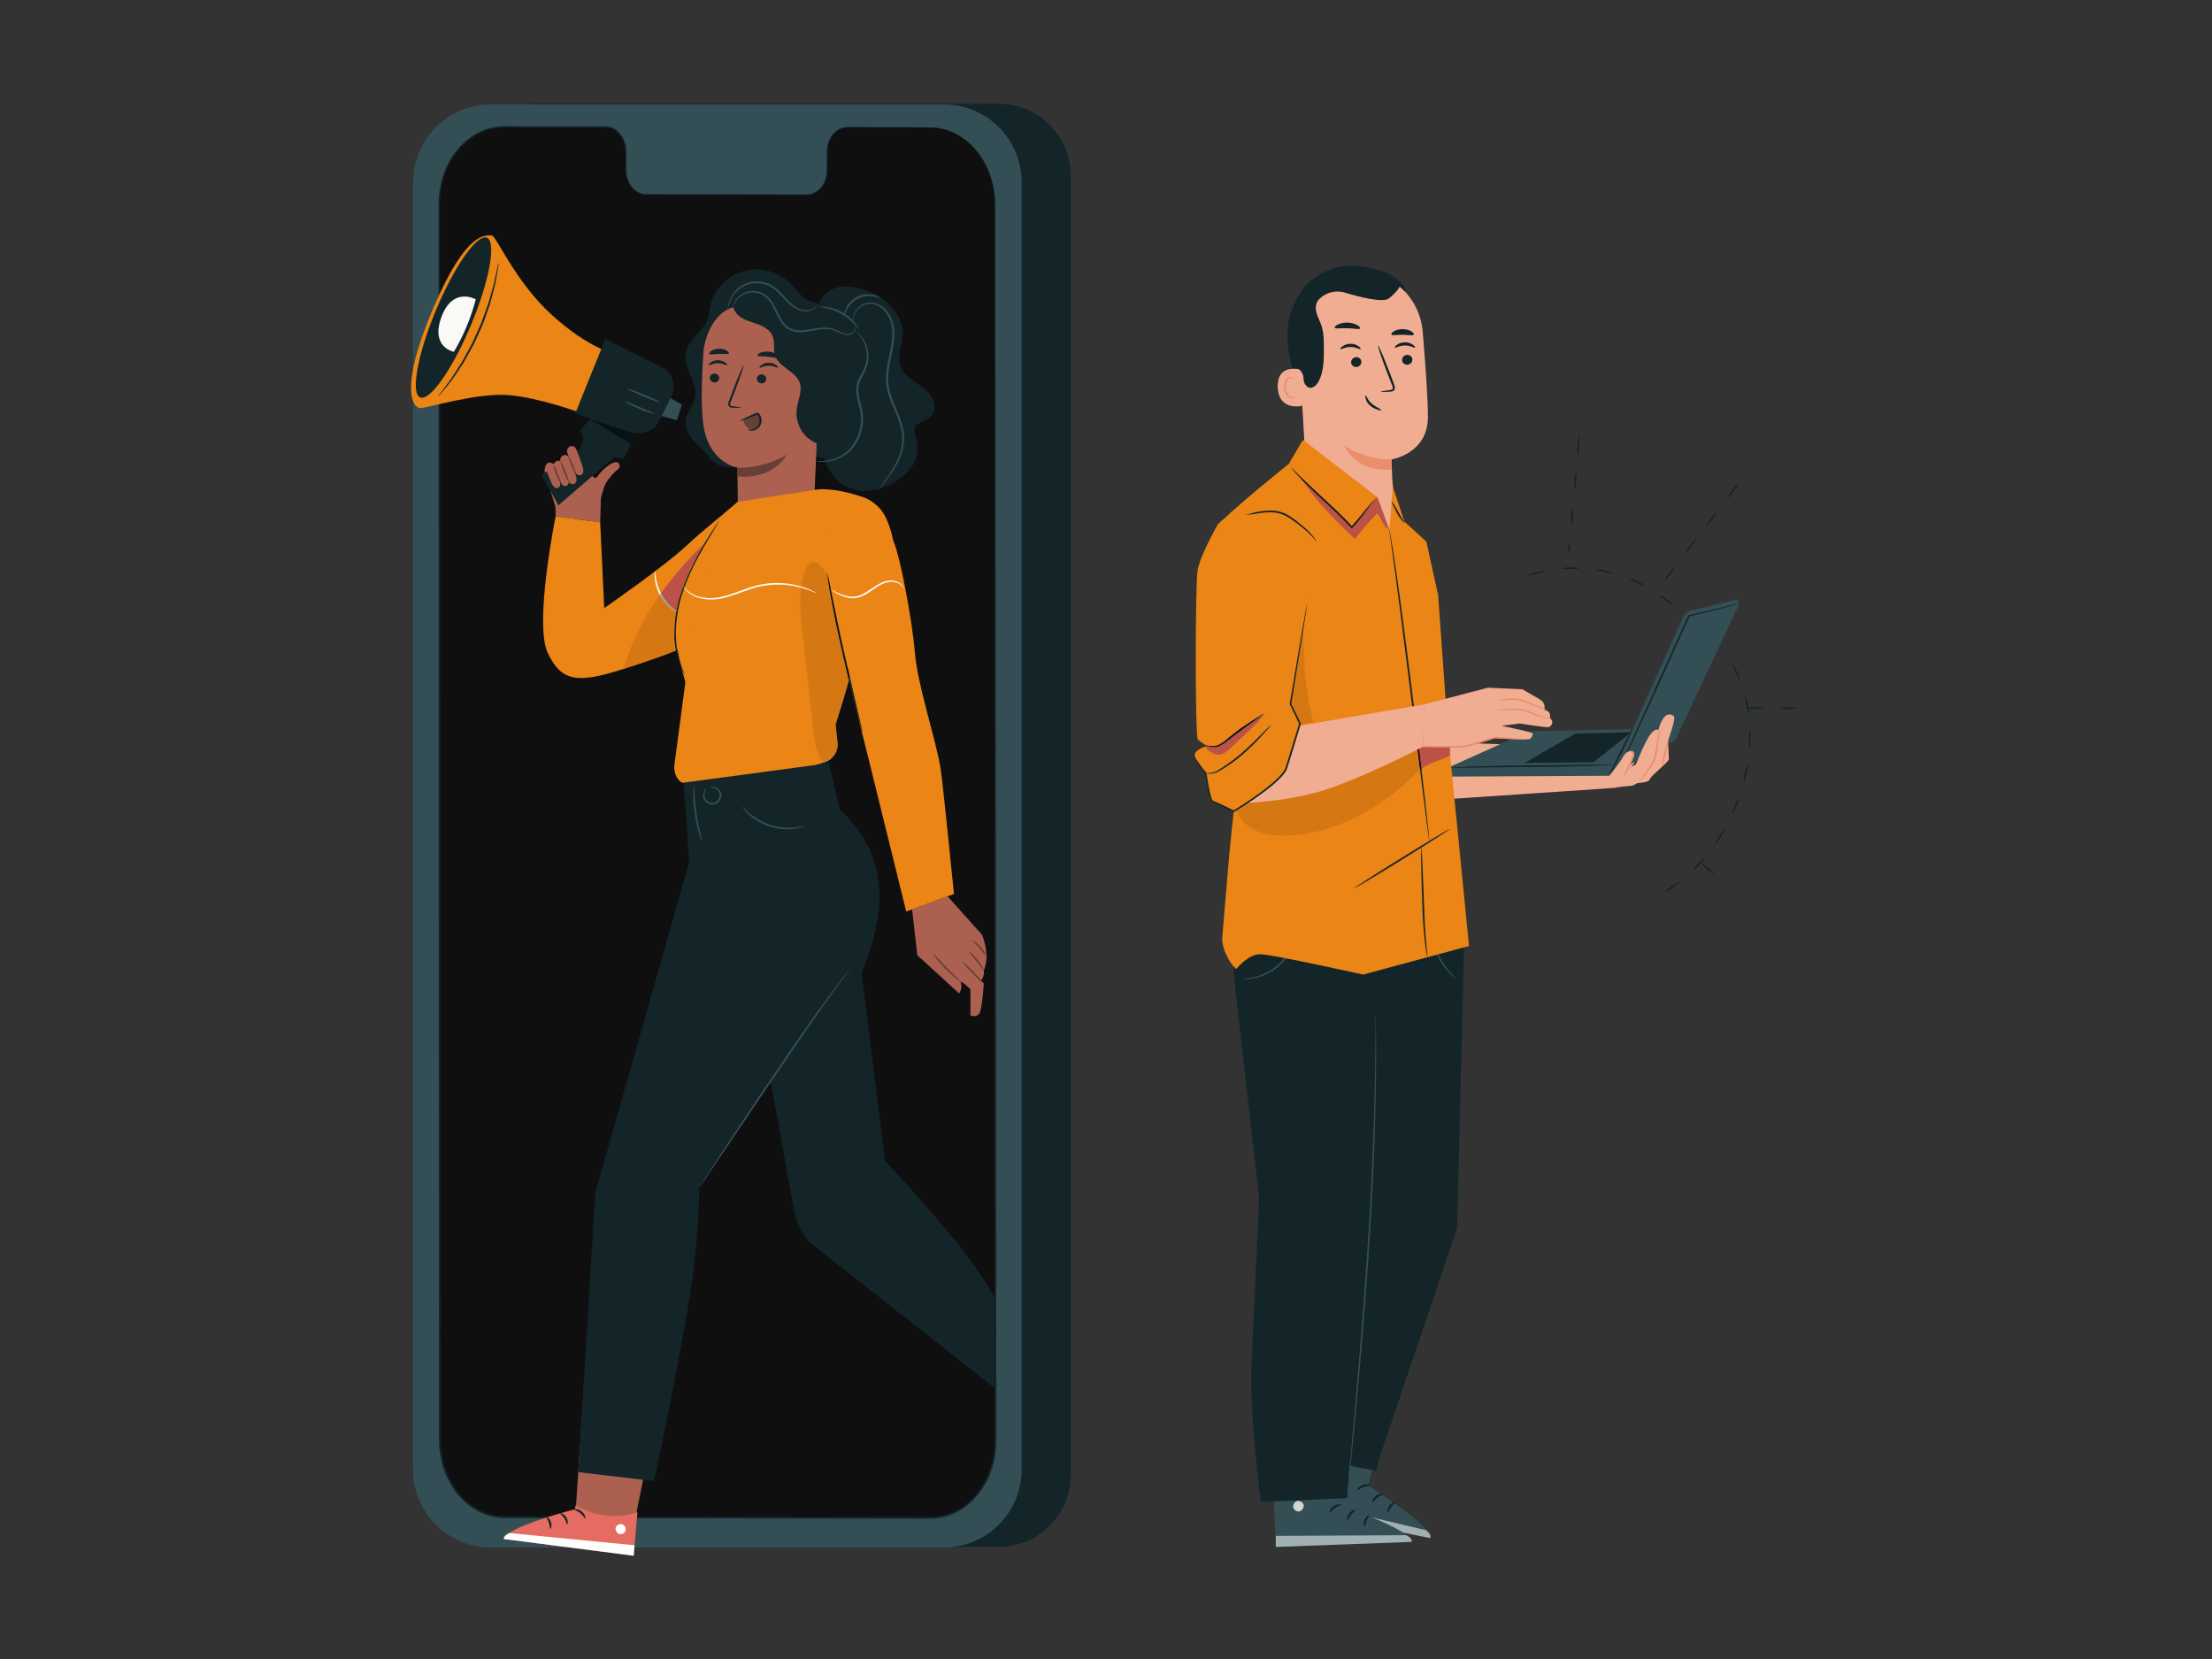 <?xml version="1.0" encoding="UTF-8"?>
<svg width="640px" height="480px" viewBox="0 0 640 480" version="1.1" xmlns="http://www.w3.org/2000/svg" xmlns:xlink="http://www.w3.org/1999/xlink">
    <rect x="0" y="0" width="640" height="480" fill="#333333" stroke="none"/>
    <title>Artboard</title>
    <g id="Artboard" stroke="none" stroke-width="1" fill="none" fill-rule="evenodd">
        <g id="Group" transform="translate(118.929, 30.027)">
            <path d="M327.978,135.213 C328.007,135.356 326.939,135.688 325.619,136.056 C324.297,136.422 323.211,136.69 323.161,136.553 C323.114,136.42 324.136,135.926 325.479,135.554 C326.82,135.18 327.951,135.074 327.978,135.213" id="Fill-121" fill="#132529"></path>
            <path d="M337.916,134.371 C337.91,134.517 336.794,134.584 335.424,134.617 C334.054,134.649 332.937,134.636 332.923,134.491 C332.91,134.35 334.022,134.129 335.411,134.096 C336.802,134.063 337.923,134.23 337.916,134.371" id="Fill-122" fill="#132529"></path>
            <path d="M347.786,135.865 C347.747,136.005 346.644,135.817 345.302,135.536 C343.96,135.252 342.875,134.98 342.896,134.836 C342.915,134.695 344.048,134.739 345.41,135.026 C346.771,135.311 347.826,135.729 347.786,135.865" id="Fill-123" fill="#132529"></path>
            <path d="M357.062,139.557 C356.992,139.684 355.96,139.249 354.716,138.67 C353.473,138.089 352.476,137.579 352.529,137.443 C352.579,137.311 353.674,137.609 354.936,138.198 C356.199,138.785 357.131,139.433 357.062,139.557" id="Fill-124" fill="#132529"></path>
            <path d="M365.203,145.317 C365.104,145.423 364.211,144.751 363.143,143.894 C362.075,143.035 361.227,142.307 361.31,142.187 C361.39,142.071 362.384,142.616 363.469,143.488 C364.554,144.358 365.3,145.213 365.203,145.317" id="Fill-125" fill="#132529"></path>
            <path d="M337.515,101.433 C337.371,101.421 337.353,100.258 337.474,98.836 C337.595,97.412 337.809,96.269 337.953,96.282 C338.096,96.294 338.114,97.457 337.994,98.88 C337.872,100.302 337.659,101.446 337.515,101.433" id="Fill-140" fill="#132529"></path>
            <path d="M336.627,111.736 C336.485,111.724 336.468,110.561 336.591,109.139 C336.714,107.717 336.93,106.575 337.074,106.587 C337.217,106.599 337.233,107.762 337.11,109.184 C336.987,110.606 336.771,111.749 336.627,111.736" id="Fill-141" fill="#132529"></path>
            <path d="M335.71,122.035 C335.568,122.022 335.555,120.859 335.683,119.438 C335.812,118.016 336.032,116.874 336.175,116.887 C336.318,116.9 336.33,118.063 336.202,119.485 C336.074,120.906 335.854,122.048 335.71,122.035" id="Fill-142" fill="#132529"></path>
            <path d="M334.924,129.656 C334.785,129.623 334.735,129.05 334.815,128.375 C334.894,127.7 335.076,127.164 335.219,127.177 C335.362,127.19 335.411,127.763 335.328,128.458 C335.245,129.153 335.064,129.689 334.924,129.656" id="Fill-143" fill="#132529"></path>
            <path d="M365.749,133.893 C365.864,133.981 365.278,134.942 364.442,136.039 C363.604,137.138 362.833,137.957 362.719,137.87 C362.605,137.783 363.19,136.822 364.027,135.724 C364.864,134.626 365.635,133.806 365.749,133.893" id="Fill-144" fill="#132529"></path>
            <path d="M371.811,125.94 C371.926,126.027 371.34,126.988 370.503,128.086 C369.665,129.184 368.895,130.004 368.781,129.917 C368.666,129.829 369.251,128.869 370.089,127.77 C370.926,126.673 371.697,125.853 371.811,125.94" id="Fill-145" fill="#132529"></path>
            <path d="M377.872,117.987 C377.988,118.074 377.402,119.034 376.565,120.133 C375.728,121.231 374.956,122.051 374.842,121.963 C374.728,121.876 375.314,120.915 376.151,119.817 C376.988,118.719 377.758,117.9 377.872,117.987" id="Fill-146" fill="#132529"></path>
            <path d="M383.935,110.033 C384.049,110.12 383.463,111.081 382.626,112.179 C381.789,113.278 381.018,114.097 380.904,114.01 C380.789,113.923 381.375,112.962 382.212,111.864 C383.049,110.766 383.82,109.946 383.935,110.033" id="Fill-147" fill="#132529"></path>
            <path d="M384.4,166.617 C384.264,166.671 383.748,165.679 383.15,164.447 C382.554,163.213 382.094,162.195 382.221,162.121 C382.343,162.049 383.013,162.966 383.618,164.22 C384.227,165.472 384.532,166.566 384.4,166.617" id="Fill-148" fill="#132529"></path>
            <path d="M386.975,176.252 C386.83,176.271 386.569,175.184 386.295,173.841 C386.025,172.497 385.842,171.394 385.983,171.356 C386.118,171.317 386.532,172.374 386.806,173.738 C387.082,175.1 387.115,176.234 386.975,176.252" id="Fill-149" fill="#132529"></path>
            <path d="M387.301,186.23 C387.158,186.219 387.064,185.097 387.091,183.726 C387.119,182.354 387.259,181.238 387.403,181.232 C387.546,181.226 387.64,182.347 387.613,183.737 C387.584,185.125 387.445,186.242 387.301,186.23" id="Fill-150" fill="#132529"></path>
            <path d="M385.654,196.083 C385.515,196.045 385.636,194.926 385.925,193.584 C386.214,192.241 386.565,191.172 386.706,191.195 C386.849,191.218 386.727,192.336 386.435,193.693 C386.142,195.051 385.792,196.12 385.654,196.083" id="Fill-151" fill="#132529"></path>
            <path d="M382.283,205.487 C382.153,205.427 382.467,204.346 382.986,203.074 C383.504,201.803 384.035,200.81 384.171,200.857 C384.307,200.905 383.993,201.985 383.468,203.271 C382.944,204.556 382.413,205.549 382.283,205.487" id="Fill-152" fill="#132529"></path>
            <path d="M377.356,214.179 C377.238,214.096 377.732,213.085 378.46,211.921 C379.189,210.757 379.881,209.87 380.006,209.939 C380.132,210.01 379.638,211.02 378.902,212.197 C378.165,213.374 377.473,214.261 377.356,214.179" id="Fill-153" fill="#132529"></path>
            <path d="M370.911,221.806 C370.813,221.701 371.494,220.805 372.432,219.806 C373.37,218.807 374.222,218.072 374.332,218.164 C374.444,218.256 373.763,219.15 372.812,220.163 C371.861,221.176 371.01,221.911 370.911,221.806" id="Fill-154" fill="#132529"></path>
            <path d="M363.015,227.921 C362.941,227.798 363.792,227.063 364.919,226.28 C366.046,225.497 367.032,224.953 367.12,225.066 C367.209,225.179 366.357,225.914 365.216,226.708 C364.076,227.501 363.09,228.044 363.015,227.921" id="Fill-155" fill="#132529"></path>
            <path d="M391.156,174.856 C391.156,175 390.036,175.116 388.656,175.116 C387.275,175.116 386.156,175 386.156,174.856 C386.156,174.712 387.275,174.595 388.656,174.595 C390.036,174.595 391.156,174.712 391.156,174.856" id="Fill-160" fill="#132529"></path>
            <path d="M401.156,174.856 C401.156,175 400.036,175.116 398.656,175.116 C397.275,175.116 396.156,175 396.156,174.856 C396.156,174.712 397.275,174.595 398.656,174.595 C400.036,174.595 401.156,174.712 401.156,174.856" id="Fill-161" fill="#132529"></path>
            <path d="M376.954,222.75 C376.863,222.86 375.928,222.232 374.868,221.348 C373.808,220.464 373.023,219.657 373.115,219.547 C373.207,219.436 374.141,220.063 375.201,220.948 C376.262,221.833 377.046,222.639 376.954,222.75" id="Fill-163" fill="#132529"></path>
            <path d="M258.193,85.762 C256.617,81.715 255.055,77.636 254.199,73.377 C253.342,69.119 253.217,64.637 254.494,60.486 C254.689,59.856 256.405,55.611 257.063,55.638 C257.533,55.658 256.55,59.582 256.81,59.975 C259.288,63.721 260.168,68.346 260.063,72.836 C259.958,77.326 259.258,81.399 258.193,85.762" id="Fill-178" fill="#132529"></path>
            <path d="M281.788,134.654 C275.059,134.896 259.547,116.425 259.159,109.701 L256.819,69.242 C255.845,58.392 261.346,48.783 272.218,48.109 L273.227,48.105 C283.374,48.069 291.853,55.828 292.704,65.94 C293.496,75.348 294.251,85.754 294.207,90.803 C294.116,101.256 283.667,102.918 283.667,102.918 C283.644,102.92 283.746,105.34 283.89,108.404 C284.211,115.287 288.263,134.395 281.376,134.643 L281.788,134.654" id="Fill-179" fill="#F1AD92"></path>
            <path d="M283.667,102.918 C283.667,102.918 277.08,103.328 270.043,98.944 C270.043,98.944 273.345,106.79 283.772,105.811 L283.667,102.918" id="Fill-180" fill="#EA8E6C"></path>
            <path d="M289.717,73.988 C289.747,74.776 289.106,75.452 288.283,75.499 C287.462,75.546 286.77,74.947 286.74,74.159 C286.708,73.37 287.351,72.694 288.171,72.646 C288.994,72.599 289.686,73.2 289.717,73.988" id="Fill-181" fill="#132529"></path>
            <path d="M290.498,70.564 C290.314,70.759 289.18,69.926 287.574,69.936 C285.969,69.923 284.793,70.754 284.619,70.557 C284.533,70.471 284.72,70.118 285.232,69.743 C285.736,69.369 286.596,69.004 287.597,69.005 C288.597,69.007 289.44,69.372 289.925,69.747 C290.42,70.125 290.589,70.476 290.498,70.564" id="Fill-182" fill="#132529"></path>
            <path d="M274.968,74.65 C274.998,75.438 274.357,76.114 273.535,76.161 C272.713,76.208 272.022,75.609 271.991,74.821 C271.96,74.033 272.602,73.356 273.423,73.308 C274.245,73.261 274.938,73.862 274.968,74.65" id="Fill-183" fill="#132529"></path>
            <path d="M274.754,70.992 C274.57,71.187 273.435,70.355 271.829,70.365 C270.225,70.352 269.049,71.182 268.874,70.986 C268.788,70.899 268.974,70.548 269.488,70.172 C269.992,69.798 270.852,69.433 271.853,69.433 C272.853,69.436 273.696,69.801 274.181,70.176 C274.675,70.554 274.845,70.905 274.754,70.992" id="Fill-184" fill="#132529"></path>
            <path d="M280.56,83.314 C280.552,83.223 281.55,83.047 283.167,82.834 C283.578,82.79 283.965,82.707 284.034,82.427 C284.129,82.131 283.955,81.689 283.755,81.212 C283.367,80.221 282.959,79.182 282.532,78.094 C280.831,73.653 279.599,70.001 279.778,69.934 C279.957,69.867 281.482,73.412 283.181,77.853 C283.591,78.948 283.982,79.992 284.355,80.991 C284.511,81.456 284.781,81.984 284.573,82.599 C284.464,82.907 284.163,83.13 283.901,83.202 C283.638,83.283 283.408,83.288 283.204,83.301 C281.577,83.394 280.567,83.405 280.56,83.314" id="Fill-185" fill="#132529"></path>
            <path d="M274.589,64.99 C274.372,65.4 272.813,64.975 270.915,64.941 C269.018,64.868 267.437,65.206 267.243,64.784 C267.159,64.583 267.477,64.213 268.144,63.878 C268.805,63.544 269.823,63.28 270.96,63.311 C272.098,63.344 273.099,63.664 273.741,64.035 C274.388,64.406 274.686,64.794 274.589,64.99" id="Fill-186" fill="#132529"></path>
            <path d="M290.105,66.809 C289.778,67.181 288.463,66.826 286.89,66.837 C285.318,66.802 283.992,67.136 283.678,66.76 C283.54,66.577 283.743,66.208 284.319,65.852 C284.885,65.497 285.839,65.199 286.92,65.206 C288.001,65.215 288.943,65.529 289.497,65.892 C290.06,66.257 290.249,66.629 290.105,66.809" id="Fill-187" fill="#132529"></path>
            <path d="M257.701,76.978 C257.522,76.902 250.511,74.88 250.765,82.025 C251.019,89.17 258.139,87.441 258.145,87.236 C258.15,87.031 257.701,76.978 257.701,76.978" id="Fill-188" fill="#F1AD92"></path>
            <path d="M255.866,84.607 C255.833,84.585 255.744,84.698 255.537,84.802 C255.336,84.903 254.986,84.98 254.608,84.854 C253.843,84.604 253.165,83.428 253.084,82.141 C253.043,81.492 253.158,80.868 253.369,80.347 C253.57,79.817 253.895,79.44 254.272,79.358 C254.647,79.258 254.924,79.475 255.019,79.674 C255.121,79.87 255.081,80.014 255.119,80.025 C255.14,80.042 255.269,79.9 255.201,79.607 C255.166,79.466 255.077,79.301 254.904,79.169 C254.727,79.036 254.473,78.974 254.209,79.012 C253.66,79.069 253.181,79.594 252.948,80.166 C252.685,80.741 252.54,81.443 252.587,82.172 C252.684,83.611 253.469,84.932 254.512,85.194 C255.02,85.307 255.434,85.14 255.644,84.964 C255.859,84.78 255.891,84.618 255.866,84.607" id="Fill-189" fill="#EA8E6C"></path>
            <path d="M287.558,54.313 C288.686,53.624 285.051,50.034 282.154,48.871 C277.774,47.114 271.164,46.205 267.256,47.503 C262.55,49.066 258.696,51.613 256.494,56.057 C254.294,60.5 253.619,65.595 253.978,70.54 C254.087,72.049 254.314,73.618 255.177,74.859 C256.244,76.394 258.203,77.304 258.216,79.486 C258.22,80.284 258.484,81.077 259.055,81.633 C260.423,82.966 261.964,81.589 262.641,80.246 C264.086,77.379 264.114,74.032 264.11,70.821 C264.107,68.538 264.096,66.207 263.357,64.048 C262.954,62.873 262.343,61.773 262.006,60.577 C261.67,59.382 261.646,58.009 262.355,56.989 C262.47,56.823 262.662,56.612 262.909,56.376 C264.853,54.514 267.661,53.858 270.236,54.642 C274.322,55.887 281.284,57.707 283.017,56.263 C285.511,54.184 286.072,52.877 286.072,52.877 L287.558,54.313" id="Fill-190" fill="#132529"></path>
            <path d="M276.19,84.373 C276.094,84.391 276.053,84.784 276.218,85.394 C276.371,85.998 276.828,86.832 277.602,87.434 C278.363,88.045 279.165,88.362 279.74,88.547 C280.32,88.728 280.696,88.773 280.736,88.68 C280.776,88.582 280.465,88.36 279.955,88.061 C279.448,87.759 278.736,87.382 278.076,86.849 C276.725,85.81 276.418,84.312 276.19,84.373" id="Fill-191" fill="#132529"></path>
            <polyline id="Fill-192" fill="#F1AD92" points="348.146 197.936 298.073 201.312 296.42 184.625 357.024 186.843 348.146 197.936"></polyline>
            <path d="M383.72,143.405 L384.326,144.616 C380.326,153.157 365.795,184.081 365.795,184.081 L346.696,194.424 L299.981,194.67 L299.868,192.15 L323.431,181.563 L353.452,180.957 L368.127,148.332 C368.501,147.5 369.24,146.888 370.126,146.675 L383.72,143.405" id="Fill-193" fill="#334F55"></path>
            <path d="M346.696,194.424 C346.757,194.45 347.196,193.701 347.854,192.47 C348.511,191.238 349.388,189.523 350.33,187.617 C351.272,185.711 352.099,183.973 352.677,182.704 C353.254,181.434 353.581,180.634 353.521,180.604 C353.46,180.574 353.024,181.32 352.366,182.552 C351.708,183.783 350.829,185.501 349.886,187.411 C348.943,189.321 348.114,191.061 347.536,192.33 C346.959,193.599 346.633,194.397 346.696,194.424" id="Fill-194" fill="#132529"></path>
            <polyline id="Fill-195" fill="#132529" points="342.164 190.498 322.176 190.737 336.884 182.207 353.022 181.845 342.164 190.498"></polyline>
            <path d="M299.868,192.15 C299.869,192.167 300.036,192.177 300.357,192.18 C300.732,192.177 301.194,192.174 301.754,192.169 C303.04,192.147 304.778,192.116 306.892,192.079 C311.23,192.002 317.223,191.955 323.844,191.907 C330.467,191.858 336.465,191.757 340.804,191.592 C342.973,191.51 344.728,191.427 345.94,191.345 C346.499,191.304 346.959,191.27 347.334,191.243 C347.653,191.214 347.82,191.191 347.819,191.174 C347.818,191.157 347.65,191.147 347.329,191.144 C346.954,191.147 346.493,191.151 345.932,191.155 C344.646,191.178 342.909,191.208 340.794,191.245 C336.457,191.322 330.463,191.369 323.84,191.417 C317.219,191.466 311.222,191.568 306.883,191.733 C304.713,191.814 302.958,191.897 301.747,191.979 C301.188,192.02 300.727,192.054 300.352,192.081 C300.034,192.11 299.867,192.134 299.868,192.15" id="Fill-196" fill="#132529"></path>
            <path d="M349.49,192.911 C349.505,192.918 349.613,192.72 349.803,192.337 C350.011,191.908 350.281,191.349 350.616,190.654 C351.326,189.131 352.312,187.016 353.52,184.425 C355.95,179.099 359.267,171.829 362.932,163.798 C365.51,158.068 367.914,152.723 369.934,148.232 L369.794,148.348 C374.136,147.26 377.757,146.352 380.356,145.701 C381.582,145.379 382.566,145.121 383.296,144.93 C383.973,144.745 384.33,144.637 384.326,144.616 C384.32,144.595 383.952,144.662 383.267,144.807 C382.53,144.971 381.537,145.192 380.299,145.468 C377.691,146.077 374.055,146.927 369.697,147.946 L369.6,147.969 L369.557,148.062 C367.517,152.544 365.089,157.877 362.487,163.596 C358.872,171.651 355.601,178.942 353.204,184.282 C352.055,186.9 351.118,189.037 350.442,190.575 C350.141,191.286 349.9,191.858 349.713,192.297 C349.552,192.692 349.474,192.904 349.49,192.911" id="Fill-197" fill="#132529"></path>
            <path d="M360.879,181.227 C360.879,181.227 360.013,180.435 358.449,182.629 C356.885,184.824 354.398,191.123 354.398,191.123 L351.418,192.642 C351.418,192.642 353.95,189.388 353.892,188.098 C353.834,186.807 351.807,186.899 350.784,188.791 C349.76,190.684 346.696,194.424 346.696,194.424 C346.696,194.424 347.877,198.108 348.146,197.936 C348.415,197.763 353.472,197.26 353.472,197.26 L354.826,196.553 C354.826,196.553 358.236,196.399 358.379,195.47 C358.522,194.54 363.97,190.416 363.933,189.587 C363.896,188.757 363.693,184.241 363.693,184.241 C363.693,184.241 365.993,177.858 365.411,177.238 C364.828,176.617 362.462,175.338 360.879,181.227" id="Fill-198" fill="#F1AD92"></path>
            <path d="M360.511,181.146 C360.513,181.172 360.609,181.163 360.757,181.211 C360.905,181.249 361.072,181.434 361.083,181.724 L361.085,181.695 C360.904,182.383 360.695,183.443 360.472,184.74 C360.244,186.034 360.015,187.575 359.611,189.165 C359.339,190.31 358.734,191.221 358.115,192.058 C357.544,192.869 357.013,193.623 356.531,194.308 C355.641,195.597 355.118,196.415 355.172,196.455 C355.227,196.495 355.848,195.75 356.81,194.512 C357.319,193.846 357.877,193.114 358.479,192.325 C358.788,191.911 359.122,191.47 359.414,190.964 C359.709,190.457 359.924,189.881 360.082,189.293 C360.5,187.654 360.7,186.107 360.884,184.804 C361.045,183.64 361.187,182.619 361.308,181.741 L361.311,181.719 L361.31,181.711 C361.265,181.325 360.979,181.099 360.784,181.095 C360.592,181.079 360.508,181.133 360.511,181.146" id="Fill-199" fill="#EA8E6C"></path>
            <path d="M361.819,191.947 C361.951,191.979 362.476,190.28 362.994,188.152 C363.511,186.024 363.825,184.273 363.693,184.241 C363.562,184.209 363.036,185.908 362.518,188.036 C362,190.164 361.688,191.915 361.819,191.947" id="Fill-200" fill="#EA8E6C"></path>
            <path d="M352.147,187.438 C352.152,187.473 352.288,187.481 352.524,187.496 C352.745,187.518 353.122,187.536 353.351,187.783 C353.591,188.027 353.516,188.499 353.291,188.998 C353.059,189.554 352.825,190.115 352.578,190.702 C352.327,191.278 352.087,191.828 351.849,192.373 C351.597,192.865 351.321,193.294 351.106,193.669 C350.661,194.413 350.483,194.934 350.544,194.961 C350.607,194.988 350.883,194.544 351.395,193.857 C351.646,193.511 351.955,193.096 352.245,192.589 C352.493,192.07 352.766,191.494 353.032,190.886 C353.266,190.292 353.49,189.726 353.71,189.164 C353.813,188.889 353.899,188.606 353.903,188.311 C353.914,188.019 353.796,187.712 353.594,187.537 C353.164,187.191 352.745,187.283 352.514,187.306 C352.268,187.35 352.143,187.407 352.147,187.438" id="Fill-201" fill="#EA8E6C"></path>
            <path d="M281.657,380.112 L276.914,399.815 C276.914,399.815 295.35,411.253 294.827,414.979 L256.294,407.157 L262.423,376.153 L281.657,380.112" id="Fill-202" fill="#334F55"></path>
            <path d="M265.338,395.727 C264.551,395.78 263.866,396.513 263.886,397.303 C263.906,398.091 264.646,398.795 265.434,398.756 C266.222,398.717 267.072,397.861 266.964,397.08 C266.856,396.299 265.941,395.519 265.186,395.746" id="Fill-203" fill="#D4D5CF"></path>
            <path d="M294.827,414.979 L286.904,413.371 L294.827,414.979 C294.903,414.441 294.583,413.741 293.979,412.938 C294.406,413.317 295.147,414.129 294.827,414.979" id="Fill-204" fill="#FFFFFE"></path>
            <path d="M294.827,414.979 L286.904,413.371 C284.59,411.882 281.062,410.293 277.715,408.94 L293.703,412.716 C293.703,412.716 293.819,412.797 293.979,412.938 C294.583,413.741 294.903,414.441 294.827,414.979" id="Fill-205" fill="#A1B0B0"></path>
            <path d="M277.579,399.746 C277.535,399.933 276.577,399.828 275.528,400.245 C274.468,400.635 273.826,401.352 273.667,401.243 C273.501,401.171 274.01,400.103 275.289,399.621 C276.563,399.127 277.655,399.582 277.579,399.746" id="Fill-206" fill="#132529"></path>
            <path d="M281.282,402.238 C281.287,402.429 280.408,402.584 279.607,403.25 C278.786,403.892 278.451,404.72 278.265,404.675 C278.082,404.668 278.176,403.54 279.187,402.73 C280.191,401.913 281.314,402.058 281.282,402.238" id="Fill-207" fill="#132529"></path>
            <path d="M282.595,407.542 C282.416,407.547 282.345,406.554 283.037,405.622 C283.723,404.684 284.693,404.458 284.741,404.631 C284.816,404.806 284.132,405.244 283.576,406.018 C283,406.778 282.786,407.561 282.595,407.542" id="Fill-208" fill="#132529"></path>
            <path d="M278.161,395.137 C278.048,395.292 277.238,394.856 276.16,394.713 C275.084,394.548 274.184,394.736 274.119,394.555 C274.037,394.397 274.987,393.865 276.254,394.052 C277.523,394.229 278.285,395.007 278.161,395.137" id="Fill-209" fill="#132529"></path>
            <path d="M268.504,385.292 L268.528,405.557 C268.528,405.557 289.135,412.34 289.503,416.085 L250.211,417.542 L248.878,385.967 L268.504,385.292" id="Fill-210" fill="#334F55"></path>
            <path d="M256.315,404.305 C255.562,404.542 255.068,405.416 255.273,406.178 C255.478,406.94 256.363,407.45 257.119,407.226 C257.876,407.004 258.501,405.972 258.212,405.238 C257.923,404.504 256.851,403.963 256.17,404.36" id="Fill-211" fill="#D4D5CF"></path>
            <path d="M252.385,417.461 L252.385,417.461 L289.503,416.085 C289.45,415.544 288.975,414.94 288.201,414.302 C288.706,414.57 289.614,415.184 289.503,416.085 L252.385,417.461" id="Fill-212" fill="#FFFFFE"></path>
            <path d="M250.211,417.542 L250.211,417.542 L250.202,414.354 L287.878,414.149 C287.878,414.149 288.011,414.201 288.201,414.302 C288.975,414.94 289.45,415.544 289.503,416.085 L252.385,417.461 L250.211,417.542" id="Fill-213" fill="#A1B0B0"></path>
            <path d="M269.157,405.334 C269.158,405.526 268.202,405.649 267.281,406.301 C266.342,406.929 265.886,407.778 265.706,407.709 C265.529,407.678 265.772,406.52 266.902,405.751 C268.024,404.97 269.192,405.156 269.157,405.334" id="Fill-214" fill="#132529"></path>
            <path d="M273.341,406.886 C273.392,407.07 272.574,407.428 271.952,408.262 C271.306,409.08 271.174,409.964 270.982,409.963 C270.803,410 270.628,408.881 271.421,407.856 C272.204,406.825 273.33,406.703 273.341,406.886" id="Fill-215" fill="#132529"></path>
            <path d="M275.865,411.731 C275.693,411.779 275.39,410.83 275.843,409.762 C276.289,408.688 277.179,408.241 277.266,408.397 C277.38,408.552 276.819,409.137 276.459,410.02 C276.079,410.894 276.055,411.706 275.865,411.731" id="Fill-216" fill="#132529"></path>
            <path d="M268.639,400.717 C268.565,400.894 267.675,400.662 266.593,400.776 C265.509,400.868 264.679,401.263 264.573,401.102 C264.456,400.968 265.254,400.226 266.531,400.11 C267.805,399.984 268.728,400.562 268.639,400.717" id="Fill-217" fill="#132529"></path>
            <path d="M237.561,238.375 L238.279,254.368 L245.37,316.482 C245.37,316.482 244.054,346.827 243.179,363.963 C242.418,378.844 245.907,404.543 245.907,404.543 L270.908,403.421 L275.991,316.962 L279.134,263.043 L287.697,238.181 L237.561,238.375" id="Fill-218" fill="#132529"></path>
            <polyline id="Fill-219" fill="#132529" points="304.835 238.21 302.638 325.347 280.266 391.565 279.281 395.537 264.181 392.596 268.377 238.086 304.835 238.21"></polyline>
            <path d="M279.096,263.687 C279.104,263.687 279.113,263.809 279.12,264.049 C279.127,264.309 279.136,264.661 279.148,265.109 C279.161,266.067 279.18,267.437 279.204,269.189 C279.263,272.733 279.239,277.861 279.163,284.198 C278.976,296.869 278.352,314.373 277.019,333.663 C275.721,352.963 274.114,370.398 272.933,383.013 C272.328,389.302 271.837,394.398 271.496,397.95 C271.319,399.693 271.18,401.055 271.083,402.009 C271.034,402.454 270.994,402.804 270.964,403.063 C270.935,403.301 270.916,403.421 270.908,403.421 C270.9,403.421 270.904,403.298 270.917,403.059 C270.935,402.799 270.959,402.447 270.99,402.001 C271.066,401.045 271.175,399.679 271.315,397.933 C271.621,394.379 272.062,389.277 272.604,382.983 C273.701,370.361 275.256,352.925 276.553,333.632 C277.886,314.347 278.562,296.856 278.833,284.192 C278.952,277.859 279.026,272.732 279.023,269.189 C279.036,267.438 279.046,266.068 279.053,265.11 C279.062,264.662 279.069,264.31 279.074,264.049 C279.08,263.809 279.088,263.687 279.096,263.687" id="Fill-220" fill="#334F55"></path>
            <path d="M256.502,239.115 C256.531,239.119 256.522,239.449 256.439,240.038 C256.358,240.628 256.177,241.475 255.838,242.488 C255.176,244.506 253.725,247.203 251.253,249.379 C248.78,251.554 245.919,252.651 243.834,253.052 C242.786,253.259 241.923,253.33 241.328,253.336 C240.733,253.343 240.405,253.309 240.405,253.281 C240.401,253.192 241.722,253.218 243.763,252.729 C245.79,252.255 248.545,251.139 250.945,249.028 C253.343,246.918 254.799,244.327 255.528,242.377 C256.272,240.415 256.414,239.099 256.502,239.115" id="Fill-221" fill="#334F55"></path>
            <path d="M279.703,241.87 C279.736,242.581 279.186,243.182 278.475,243.214 C277.765,243.246 277.163,242.696 277.131,241.985 C277.1,241.275 277.65,240.674 278.36,240.641 C279.071,240.61 279.672,241.16 279.703,241.87" id="Fill-222" fill="#334F55"></path>
            <path d="M302.229,253.025 C302.197,253.065 301.436,252.529 300.392,251.452 C299.348,250.38 298.061,248.724 297.027,246.675 C295.997,244.62 295.437,242.6 295.199,241.123 C294.957,239.641 294.981,238.712 295.032,238.71 C295.109,238.703 295.203,239.619 295.523,241.059 C295.839,242.499 296.437,244.455 297.444,246.465 C298.455,248.47 299.669,250.117 300.636,251.229 C301.601,252.345 302.281,252.968 302.229,253.025" id="Fill-223" fill="#334F55"></path>
            <path d="M279.607,113.818 L258.037,97.249 L253.964,104.164 C253.964,104.164 236.433,118.261 233.163,122.165 L240.403,182.281 C240.403,182.281 236.982,214.221 236.782,216.735 C236.581,219.249 234.696,241.271 234.696,241.271 C234.506,245.432 238.15,250.308 238.848,250.277 C238.848,250.277 242.163,245.93 245.928,246.075 C249.692,246.22 275.472,251.952 275.472,251.952 L306.105,243.687 L300.087,182.89 L297.163,142.154 L293.761,126.673 L287.379,120.855 L284.024,110.7 C284.024,110.7 283.166,123.584 282.99,123.122 C282.812,122.66 279.607,113.818 279.607,113.818" id="Fill-224" fill="#EA8516"></path>
            <path d="M254.569,105.21 C254.543,105.233 254.858,105.621 255.451,106.304 C256.049,106.981 256.936,107.944 258.073,109.093 C260.329,111.408 263.618,114.426 267.185,117.812 C268.945,119.491 270.594,121.118 272.038,122.65 L272.211,122.832 L272.376,122.652 C274.573,120.256 276.13,117.994 277.34,116.488 C277.903,115.786 278.371,115.202 278.751,114.729 C279.085,114.326 279.262,114.104 279.243,114.085 C279.224,114.068 279.011,114.255 278.64,114.629 C278.27,115.003 277.75,115.571 277.121,116.31 C275.846,117.771 274.229,120.002 272.04,122.333 L272.378,122.334 C270.943,120.776 269.295,119.132 267.532,117.449 C263.955,114.055 260.636,111.084 258.322,108.84 C257.157,107.727 256.235,106.804 255.593,106.171 C254.958,105.53 254.594,105.186 254.569,105.21" id="Fill-225" fill="#132529"></path>
            <path d="M294.617,213.332 C294.625,213.331 294.624,213.251 294.615,213.095 C294.599,212.91 294.581,212.683 294.558,212.406 C294.494,211.76 294.406,210.877 294.293,209.762 C294.035,207.424 293.667,204.117 293.216,200.048 C292.279,191.849 290.939,180.529 289.38,168.035 C287.823,155.537 286.327,144.234 285.145,136.066 C284.558,131.981 284.036,128.682 283.657,126.405 C283.454,125.302 283.294,124.429 283.177,123.791 C283.122,123.518 283.077,123.295 283.04,123.113 C283.006,122.961 282.985,122.884 282.977,122.885 C282.968,122.887 282.973,122.967 282.99,123.122 C283.013,123.306 283.042,123.532 283.078,123.808 C283.172,124.449 283.301,125.327 283.464,126.436 C283.784,128.764 284.237,132.06 284.793,136.115 C285.885,144.293 287.325,155.6 288.882,168.098 C290.435,180.572 291.84,191.865 292.864,200.091 C293.381,204.151 293.802,207.452 294.099,209.784 C294.25,210.895 294.37,211.775 294.458,212.418 C294.5,212.693 294.536,212.918 294.564,213.101 C294.59,213.255 294.608,213.333 294.617,213.332" id="Fill-226" fill="#132529"></path>
            <path d="M252.45,211.765 C248.607,211.765 244.701,211.021 241.768,208.615 C240.446,207.531 239.359,205.996 239.02,204.36 C241.342,202.925 243.729,201.354 246.12,199.602 C247.468,198.616 248.819,197.574 250.112,196.413 C250.441,196.13 250.762,195.835 251.07,195.52 C251.37,195.219 251.684,194.93 251.96,194.597 C258.667,192.168 265.375,189.739 272.083,187.309 C277.62,185.305 283.18,183.293 288.95,182.113 C289.494,182.001 290.04,181.897 290.588,181.801 C291.073,185.7 291.53,189.372 291.949,192.74 C290.955,193.531 290.042,194.432 289.115,195.305 C279.631,204.238 267.501,210.886 254.499,211.699 C253.822,211.741 253.137,211.765 252.45,211.765" id="Fill-227" fill="#D57813"></path>
            <path d="M300.697,184.782 L300.273,184.766 L300.087,182.89 L299.944,180.894 C300.203,180.889 300.462,180.886 300.721,180.884 L300.697,184.782" id="Fill-228" fill="#A2A5A2"></path>
            <path d="M300.647,188.544 L300.273,184.766 L300.697,184.782 L300.673,188.529 C300.664,188.534 300.656,188.539 300.647,188.544" id="Fill-229" fill="#AF7B66"></path>
            <path d="M292.335,192.441 C291.947,189.135 291.52,185.537 291.059,181.72 C293.995,181.227 296.967,180.951 299.944,180.894 L300.087,182.89 L300.647,188.544 C298.349,189.815 295.689,190.344 293.438,191.696 C293.056,191.925 292.69,192.175 292.335,192.441" id="Fill-230" fill="#BC5247"></path>
            <path d="M291.949,192.74 C291.53,189.372 291.073,185.7 290.588,181.801 C290.745,181.773 290.902,181.746 291.059,181.72 C291.52,185.537 291.947,189.135 292.335,192.441 C292.205,192.539 292.076,192.638 291.949,192.74" id="Fill-231" fill="#051317"></path>
            <path d="M272.776,227.042 C272.849,227.159 279.125,223.399 286.793,218.643 C294.464,213.887 300.621,209.936 300.549,209.818 C300.476,209.7 294.2,213.46 286.529,218.217 C278.861,222.972 272.703,226.924 272.776,227.042" id="Fill-232" fill="#132529"></path>
            <path d="M294.089,246.988 C294.124,246.982 294.086,246.536 293.998,245.733 C293.91,244.83 293.798,243.69 293.664,242.332 C293.406,239.459 293.203,235.478 293.062,231.073 C292.913,226.666 292.755,222.676 292.614,219.79 C292.537,218.425 292.473,217.279 292.421,216.372 C292.365,215.565 292.317,215.12 292.283,215.121 C292.247,215.122 292.229,215.57 292.226,216.378 C292.235,217.287 292.245,218.434 292.259,219.802 C292.31,222.691 292.411,226.681 292.56,231.091 C292.703,235.499 292.961,239.493 293.311,242.368 C293.482,243.805 293.662,244.964 293.805,245.761 C293.953,246.556 294.056,246.993 294.089,246.988" id="Fill-233" fill="#132529"></path>
            <path d="M257.368,179.643 C257.391,179.57 257.413,179.496 257.436,179.422 L257.465,179.327 L257.424,179.243 C256.48,177.296 255.562,175.405 254.693,173.611 C256.056,165.137 257.212,157.952 258.034,152.838 C258.075,152.577 258.114,152.321 258.153,152.071 C258.317,160.831 258.578,170.575 261.166,178.967 L257.368,179.643" id="Fill-234" fill="#D57813"></path>
            <path d="M282.99,123.122 C282.812,122.66 279.607,113.818 279.607,113.818 L282.99,123.122" id="Fill-235" fill="#AF7B66"></path>
            <path d="M273.1,125.944 C269.847,122.84 266.589,119.731 263.624,116.35 C261.538,113.971 259.6,111.462 257.826,108.842 C257.907,108.925 257.989,109.008 258.073,109.093 C260.329,111.408 263.618,114.426 267.185,117.812 C268.945,119.491 270.594,121.118 272.038,122.65 L272.211,122.832 L272.376,122.652 C274.573,120.256 276.13,117.994 277.34,116.488 C277.399,116.415 277.457,116.343 277.513,116.272 L279.607,113.818 C279.607,113.818 282.812,122.66 282.99,123.122 C282.99,123.122 282.186,122.743 281.94,122.42 C281.01,121.197 280.462,119.723 279.551,118.486 C277.232,120.819 275.075,123.313 273.1,125.944" id="Fill-236" fill="#BC5247"></path>
            <path d="M272.211,122.832 L272.038,122.65 C270.594,121.118 268.945,119.491 267.185,117.812 C263.618,114.426 260.329,111.408 258.073,109.093 C257.989,109.008 257.907,108.925 257.826,108.842 C257.58,108.479 257.337,108.114 257.098,107.747 L272.208,122.492 L277.513,116.272 C277.457,116.343 277.399,116.415 277.34,116.488 C276.13,117.994 274.573,120.256 272.376,122.652 L272.211,122.832" id="Fill-237" fill="#051317"></path>
            <path d="M283.724,115.164 C283.628,115.231 284.337,116.624 285.236,118.375 C286.136,120.144 287.327,121.321 287.429,121.214 C287.517,121.128 286.557,119.892 285.671,118.153 C284.78,116.416 283.852,115.078 283.724,115.164" id="Fill-238" fill="#132529"></path>
            <path d="M261.979,126.664 C262.004,126.648 261.831,126.311 261.442,125.751 C261.047,125.196 260.425,124.423 259.555,123.567 C258.69,122.707 257.578,121.769 256.305,120.792 C255.036,119.829 253.591,118.713 251.76,118.137 C249.93,117.57 248.091,117.65 246.497,117.841 C244.89,118.024 243.494,118.401 242.308,118.669 C241.126,118.946 240.173,119.179 239.517,119.35 C238.862,119.522 238.504,119.633 238.512,119.666 C238.522,119.7 238.896,119.653 239.564,119.54 C240.232,119.428 241.195,119.248 242.379,119.017 C243.565,118.795 244.969,118.454 246.55,118.3 C248.119,118.137 249.889,118.082 251.61,118.617 C253.329,119.154 254.747,120.22 256.026,121.161 C257.308,122.112 258.426,123.009 259.31,123.824 C261.09,125.447 261.91,126.714 261.979,126.664" id="Fill-239" fill="#132529"></path>
            <path d="M293.035,173.79 L292.907,185.964 C292.907,185.964 275.277,195.187 263.632,198.745 C251.989,202.303 238.096,202.461 238.096,202.461 L242.162,182.509 L293.035,173.79" id="Fill-240" fill="#F1AD92"></path>
            <path d="M327.967,174.711 C327.967,174.711 328.146,173.18 326.541,172.286 C324.938,171.391 321.557,169.403 321.557,169.403 L311.578,168.946 L293.035,173.79 L292.907,185.964 C292.907,185.964 302.472,186.06 304.686,185.879 C306.9,185.697 312.971,183.45 312.971,183.45 C312.971,183.45 323.378,184.299 323.845,183.702 C324.312,183.105 324.94,182.418 324.264,182.037 C323.588,181.656 315.53,179.96 315.53,179.96 L320.85,179.31 C320.85,179.31 328.726,180.602 329.289,180.33 C329.853,180.058 330.548,179.039 330.022,178.322 C329.496,177.605 329.496,177.605 329.496,177.605 C329.496,177.605 329.923,176.105 328.582,175.589 L327.832,175.376 L327.967,174.711" id="Fill-241" fill="#F1AD92"></path>
            <path d="M313.793,175.199 C313.78,175.254 314.698,175.496 316.205,175.491 C317.699,175.541 319.788,175.205 321.947,175.732 C323.018,176.012 323.994,176.487 324.927,176.835 C325.857,177.189 326.716,177.446 327.446,177.626 C328.906,177.985 329.834,178.058 329.843,178.001 C329.856,177.931 328.952,177.741 327.535,177.306 C326.827,177.088 325.991,176.803 325.085,176.433 C324.18,176.071 323.201,175.576 322.064,175.277 C320.923,174.986 319.805,174.969 318.815,175.004 C317.822,175.044 316.939,175.125 316.198,175.159 C314.717,175.248 313.806,175.126 313.793,175.199" id="Fill-242" fill="#EA8E6C"></path>
            <path d="M314.534,172.366 C314.519,172.427 315.349,172.617 316.689,172.547 C318.023,172.501 319.847,172.225 321.721,172.974 C323.612,173.666 325.322,174.342 326.574,174.776 C327.824,175.22 328.611,175.464 328.635,175.404 C328.66,175.345 327.917,174.991 326.697,174.468 C325.469,173.952 323.787,173.231 321.873,172.531 C320.911,172.183 319.901,171.999 319.004,172.028 C318.108,172.04 317.323,172.153 316.665,172.217 C315.354,172.369 314.544,172.299 314.534,172.366" id="Fill-243" fill="#EA8E6C"></path>
            <path d="M233.163,122.165 C233.163,122.165 228.196,130.926 227.551,135.116 C226.907,139.306 226.797,183.209 227.664,184.002 C228.533,184.795 230.033,185.768 230.033,185.768 C230.033,185.768 225.304,187.021 226.869,189.447 C228.434,191.873 229.972,193.676 229.972,193.676 C229.972,193.676 231.05,201.742 231.948,201.91 C232.845,202.078 238.018,204.705 238.018,204.705 C238.018,204.705 252.206,196.216 253.335,192.004 C254.465,187.792 257.206,179.347 257.206,179.347 L254.454,173.646 L260.345,138.013 C260.345,138.013 263.849,126.539 256.421,122.244 C248.993,117.95 235.666,117.388 233.163,122.165" id="Fill-244" fill="#EA8516"></path>
            <path d="M259.227,144.773 C259.214,144.771 259.171,144.953 259.101,145.308 C259.027,145.699 258.929,146.218 258.805,146.875 C258.556,148.287 258.204,150.284 257.761,152.793 C256.892,157.915 255.669,165.115 254.228,173.608 L254.216,173.679 L254.247,173.745 C255.12,175.562 256.041,177.479 256.99,179.452 L256.977,179.273 C255.73,183.292 254.422,187.676 253.01,192.129 L252.767,192.697 L252.412,193.227 C252.191,193.591 251.891,193.906 251.612,194.232 C251.342,194.565 251.023,194.859 250.719,195.163 C250.419,195.472 250.103,195.761 249.779,196.042 C248.506,197.186 247.166,198.223 245.829,199.207 C243.156,201.175 240.474,202.927 237.901,204.508 L238.121,204.501 C236.827,203.85 235.561,203.231 234.32,202.653 C233.696,202.368 233.087,202.086 232.452,201.848 L232.209,201.762 L231.988,201.697 C231.967,201.695 231.856,201.552 231.798,201.427 C231.666,201.157 231.566,200.854 231.476,200.554 C230.802,198.123 230.467,195.764 230.145,193.654 L230.137,193.602 L230.104,193.563 C229.322,192.636 228.626,191.716 228.001,190.846 C227.689,190.41 227.395,189.984 227.12,189.569 C226.968,189.362 226.885,189.158 226.776,188.958 C226.724,188.745 226.669,188.536 226.704,188.328 C226.836,187.478 227.626,186.966 228.239,186.607 C228.886,186.25 229.512,186.014 230.054,185.849 L230.23,185.796 L230.077,185.699 C229.246,185.166 228.646,184.736 228.253,184.443 C227.861,184.149 227.676,183.99 227.664,184.002 L227.787,184.14 C227.875,184.226 228.012,184.351 228.2,184.51 C228.577,184.827 229.164,185.28 229.988,185.838 L230.011,185.688 C229.448,185.841 228.812,186.062 228.134,186.417 C227.798,186.598 227.452,186.815 227.129,187.104 C226.819,187.4 226.514,187.791 226.442,188.294 C226.397,188.549 226.454,188.798 226.517,189.052 C226.629,189.278 226.737,189.528 226.88,189.726 C227.151,190.148 227.441,190.58 227.749,191.024 C228.369,191.91 229.053,192.839 229.838,193.79 L229.798,193.7 C230.102,195.831 230.411,198.177 231.081,200.673 C231.173,200.984 231.273,201.297 231.423,201.612 C231.519,201.765 231.56,201.94 231.834,202.09 C231.985,202.145 231.994,202.139 232.082,202.166 L232.306,202.246 C232.908,202.476 233.519,202.763 234.134,203.05 C235.365,203.631 236.626,204.256 237.914,204.909 L238.028,204.968 L238.136,204.902 C240.734,203.322 243.424,201.577 246.12,199.602 C247.468,198.616 248.819,197.574 250.112,196.413 C250.441,196.13 250.762,195.835 251.07,195.52 C251.38,195.209 251.705,194.911 251.987,194.564 C252.278,194.225 252.585,193.903 252.826,193.51 C252.952,193.321 253.085,193.137 253.206,192.941 L253.486,192.288 C254.913,187.785 256.2,183.451 257.436,179.422 L257.465,179.327 L257.424,179.243 C256.469,177.273 255.54,175.359 254.661,173.546 L254.681,173.683 C256.049,165.178 257.209,157.967 258.034,152.838 C258.422,150.321 258.732,148.316 258.951,146.899 C259.044,146.237 259.119,145.714 259.175,145.321 C259.222,144.962 259.24,144.775 259.227,144.773" id="Fill-245" fill="#132529"></path>
            <path d="M229.789,185.608 C229.783,185.64 230.045,185.746 230.541,185.878 C231.037,185.997 231.774,186.17 232.718,186.107 C233.183,186.07 233.721,185.94 234.204,185.664 C234.687,185.407 235.177,185.092 235.667,184.732 C236.649,184.009 237.641,183.151 238.746,182.323 C240.944,180.646 243.01,179.226 244.494,178.178 C245.982,177.136 246.889,176.468 246.85,176.409 C246.812,176.353 245.837,176.914 244.297,177.883 C242.761,178.856 240.656,180.235 238.442,181.924 C237.328,182.758 236.328,183.639 235.39,184.361 C234.437,185.074 233.556,185.684 232.681,185.754 C231.809,185.857 231.077,185.746 230.579,185.686 C230.08,185.615 229.799,185.573 229.789,185.608" id="Fill-246" fill="#132529"></path>
            <path d="M229.971,193.677 C229.967,193.702 230.291,193.812 230.91,193.85 C231.521,193.887 232.459,193.783 233.453,193.273 C235.374,192.203 237.911,190.593 240.443,188.413 C242.97,186.245 245.036,184.054 246.502,182.453 C247.234,181.65 247.813,180.99 248.205,180.526 C248.597,180.061 248.802,179.794 248.777,179.77 C248.724,179.721 247.77,180.667 246.245,182.209 C244.716,183.745 242.619,185.885 240.117,188.031 C237.63,190.178 235.109,191.842 233.291,192.958 C232.362,193.483 231.504,193.629 230.91,193.655 C230.314,193.678 229.978,193.634 229.971,193.677" id="Fill-247" fill="#132529"></path>
            <path d="M233.575,188.326 C233.486,188.326 233.397,188.322 233.307,188.314 C232.507,188.239 231.784,187.824 231.103,187.396 C230.539,187.042 229.916,186.526 229.908,185.894 C229.958,185.879 230.006,185.864 230.054,185.849 L230.23,185.796 L230.211,185.784 C230.306,185.813 230.416,185.845 230.541,185.878 C230.964,185.98 231.562,186.12 232.314,186.12 C232.444,186.12 232.579,186.116 232.718,186.107 C233.183,186.07 233.721,185.94 234.204,185.664 C234.687,185.407 235.177,185.092 235.667,184.732 C236.649,184.009 237.641,183.151 238.746,182.323 C240.944,180.646 243.01,179.226 244.494,178.178 C245.078,177.769 245.572,177.418 245.955,177.139 C246.16,177.023 246.364,176.908 246.569,176.792 C245.73,178.225 244.509,179.395 243.306,180.542 C241.325,182.431 239.344,184.321 237.363,186.21 C236.289,187.233 235.028,188.326 233.575,188.326" id="Fill-248" fill="#BC5247"></path>
            <path d="M229.908,185.894 C229.908,185.83 229.913,185.764 229.926,185.697 C229.99,185.717 230.054,185.737 230.119,185.755 C230.148,185.764 230.179,185.774 230.211,185.784 L230.23,185.796 L230.054,185.849 C230.006,185.864 229.958,185.879 229.908,185.894" id="Fill-249" fill="#051317"></path>
            <path d="M246.569,176.792 C246.597,176.744 246.625,176.695 246.653,176.646 L246.614,176.767 C246.599,176.776 246.584,176.784 246.569,176.792" id="Fill-250" fill="#BC5247"></path>
            <path d="M232.314,186.12 C231.562,186.12 230.964,185.98 230.541,185.878 C230.416,185.845 230.306,185.813 230.211,185.784 C230.179,185.774 230.148,185.764 230.119,185.755 C230.638,185.9 231.177,185.972 231.717,185.972 C232.94,185.972 234.166,185.604 235.17,184.904 C235.835,184.44 236.399,183.847 236.986,183.288 C239.62,180.784 242.786,178.929 245.955,177.139 C245.572,177.418 245.078,177.769 244.494,178.178 C243.01,179.226 240.944,180.646 238.746,182.323 C237.641,183.151 236.649,184.009 235.667,184.732 C235.177,185.092 234.687,185.407 234.204,185.664 C233.721,185.94 233.183,186.07 232.718,186.107 C232.579,186.116 232.444,186.12 232.314,186.12" id="Fill-251" fill="#051317"></path>
            <path d="M292.038,186.077 C292.038,186.112 292.475,186.142 293.266,186.166 C294.159,186.181 295.281,186.2 296.615,186.221 C298.065,186.226 299.742,186.232 301.583,186.239 C302.522,186.237 303.502,186.234 304.517,186.232 C305.095,186.205 305.561,186.022 306.08,185.897 C306.586,185.752 307.099,185.605 307.619,185.456 C309.748,184.825 311.761,184.19 313.574,183.606 L313.493,183.616 C316.252,183.743 318.596,183.836 320.251,183.884 C321.008,183.898 321.648,183.91 322.182,183.921 C322.63,183.921 322.872,183.909 322.873,183.884 C322.874,183.858 322.635,183.82 322.19,183.773 C321.658,183.727 321.02,183.671 320.266,183.606 C318.616,183.478 316.275,183.322 313.517,183.157 L313.477,183.154 L313.435,183.167 C311.603,183.723 309.591,184.333 307.477,184.974 C306.96,185.123 306.451,185.27 305.947,185.415 C305.452,185.54 304.93,185.728 304.49,185.741 C303.478,185.753 302.499,185.765 301.563,185.777 C299.726,185.81 298.053,185.84 296.607,185.866 C295.275,185.908 294.155,185.943 293.264,185.97 C292.475,186.006 292.037,186.042 292.038,186.077" id="Fill-252" fill="#EA8E6C"></path>
            <path d="M169.993,417.542 L35.736,417.542 C24.185,417.542 14.822,408.178 14.822,396.628 L14.822,20.914 C14.822,9.364 24.185,0 35.736,0 L169.993,0 C181.543,0 190.907,9.364 190.907,20.914 L190.907,396.628 C190.907,408.178 181.543,417.542 169.993,417.542" id="Fill-253" fill="#132529"></path>
            <path d="M154.108,417.715 L23.13,417.715 C10.675,417.715 0.577,407.617 0.577,395.161 L0.577,22.726 C0.577,10.27 10.675,0.173 23.13,0.173 L154.108,0.173 C166.564,0.173 176.662,10.27 176.662,22.726 L176.662,395.161 C176.662,407.617 166.564,417.715 154.108,417.715" id="Fill-254" fill="#334F55"></path>
            <path d="M150.114,6.834 L126.192,6.8 C122.984,6.795 120.384,10.013 120.387,13.986 L120.389,19.126 C120.391,23.099 117.791,26.317 114.584,26.312 L67.955,26.245 C64.747,26.241 62.145,23.015 62.143,19.042 L62.14,13.901 C62.139,9.928 59.536,6.703 56.328,6.699 L47.915,6.686 L26.977,6.657 C16.579,6.642 8.152,16.619 8.158,28.938 L8.324,386.636 C8.329,398.949 16.757,408.94 27.149,408.955 L150.286,409.132 C160.683,409.147 169.11,399.17 169.105,386.85 L168.939,29.152 C168.933,16.84 160.507,6.849 150.114,6.834" id="Fill-255" fill="#0F0F10"></path>
            <path d="M150.114,6.834 C150.114,6.834 150.358,6.84 150.841,6.865 C151.324,6.895 152.051,6.892 152.989,7.098 C154.857,7.415 157.667,8.295 160.638,10.593 C162.079,11.78 163.551,13.288 164.856,15.193 C166.172,17.088 167.265,19.401 168.018,22.026 C168.388,23.341 168.681,24.734 168.838,26.197 C169.013,27.657 169.03,29.187 169.03,30.752 C169.035,33.89 169.04,37.232 169.046,40.771 C169.079,69.09 169.126,110.06 169.184,160.684 C169.224,211.312 169.271,271.595 169.323,338.53 C169.328,346.897 169.334,355.368 169.339,363.937 C169.342,368.222 169.345,372.531 169.348,376.864 C169.349,379.031 169.35,381.203 169.351,383.382 C169.346,385.553 169.418,387.75 169.154,389.954 C168.936,392.155 168.356,394.318 167.551,396.387 C166.756,398.462 165.646,400.429 164.249,402.178 C162.865,403.932 161.208,405.49 159.31,406.712 C157.409,407.926 155.254,408.757 153.019,409.131 C150.763,409.505 148.511,409.35 146.272,409.38 C144.027,409.376 141.777,409.373 139.521,409.37 C135.01,409.364 130.477,409.358 125.925,409.352 C107.715,409.327 89.182,409.302 70.375,409.276 C60.972,409.263 51.499,409.25 41.964,409.236 C37.196,409.23 32.412,409.223 27.614,409.217 C25.192,409.225 22.732,408.774 20.503,407.772 C18.267,406.788 16.254,405.326 14.561,403.566 C11.141,400.044 9.1,395.372 8.377,390.595 C7.966,388.193 8.089,385.763 8.062,383.384 C8.061,380.991 8.06,378.602 8.059,376.219 C8.055,366.679 8.051,357.204 8.047,347.798 C8.039,328.985 8.032,310.448 8.025,292.233 C8.014,255.804 8.002,220.667 7.992,187.193 C7.984,153.72 7.978,121.912 7.972,92.144 C7.97,77.26 7.968,62.886 7.966,49.068 C7.969,42.159 7.971,35.389 7.973,28.765 C8.033,22.12 10.58,15.525 15.329,11.2 C17.687,9.066 20.532,7.435 23.61,6.846 C24.378,6.706 25.141,6.547 25.92,6.539 C26.698,6.477 27.464,6.47 28.224,6.481 C29.749,6.484 31.264,6.487 32.769,6.49 C38.79,6.502 44.654,6.513 50.355,6.524 C51.781,6.527 53.196,6.53 54.6,6.533 C55.308,6.545 55.991,6.513 56.712,6.561 C57.431,6.619 58.13,6.838 58.755,7.18 C60.012,7.87 60.937,9.022 61.519,10.278 C62.102,11.541 62.332,12.943 62.297,14.293 C62.296,15.636 62.296,16.968 62.296,18.289 C62.269,19.609 62.371,20.903 62.861,22.096 C63.315,23.281 64.065,24.365 65.072,25.101 C65.573,25.466 66.125,25.771 66.723,25.924 C67.319,26.089 67.924,26.109 68.56,26.1 C78.615,26.122 87.972,26.143 96.585,26.162 C100.892,26.172 105.013,26.182 108.941,26.191 C110.905,26.194 112.82,26.196 114.687,26.199 C116.541,26.168 118.156,24.985 119.061,23.511 C120.003,22.03 120.354,20.295 120.293,18.639 C120.297,16.968 120.302,15.348 120.306,13.778 C120.337,12.195 120.799,10.671 121.605,9.426 C122.417,8.192 123.605,7.233 124.955,6.884 C125.628,6.705 126.317,6.724 126.965,6.726 C127.62,6.728 128.262,6.73 128.89,6.732 C130.147,6.736 131.35,6.74 132.5,6.743 C134.8,6.751 136.884,6.759 138.747,6.765 C142.471,6.782 145.311,6.795 147.225,6.803 C149.136,6.815 150.114,6.834 150.114,6.834 C150.114,6.834 149.136,6.85 147.225,6.856 C145.311,6.86 142.471,6.864 138.747,6.87 C136.884,6.871 134.8,6.872 132.5,6.874 C131.35,6.874 130.147,6.874 128.89,6.875 C128.262,6.875 127.62,6.875 126.965,6.875 C126.308,6.875 125.645,6.859 124.994,7.034 C123.689,7.375 122.536,8.31 121.744,9.517 C120.961,10.736 120.511,12.229 120.485,13.782 C120.485,15.35 120.484,16.969 120.484,18.638 C120.55,20.308 120.197,22.099 119.232,23.62 C118.307,25.136 116.635,26.376 114.691,26.413 C112.823,26.414 110.906,26.416 108.941,26.417 C105.012,26.415 100.891,26.413 96.585,26.41 C87.972,26.405 78.614,26.398 68.56,26.391 C67.941,26.401 67.272,26.383 66.644,26.206 C66.009,26.044 65.424,25.723 64.895,25.34 C63.834,24.564 63.053,23.435 62.579,22.204 C62.071,20.978 61.963,19.602 61.989,18.289 C61.988,16.968 61.987,15.636 61.985,14.293 C62.017,12.962 61.793,11.628 61.231,10.41 C60.672,9.205 59.784,8.109 58.6,7.461 C58.011,7.14 57.357,6.937 56.686,6.884 C56.016,6.838 55.297,6.87 54.6,6.86 C53.195,6.858 51.78,6.857 50.355,6.856 C44.654,6.85 38.789,6.845 32.769,6.84 C31.264,6.838 29.749,6.837 28.224,6.836 C27.46,6.825 26.697,6.834 25.943,6.896 C25.182,6.903 24.435,7.06 23.684,7.197 C20.675,7.775 17.89,9.375 15.578,11.471 C10.92,15.719 8.411,22.218 8.358,28.767 C8.361,35.391 8.365,42.16 8.368,49.068 C8.379,62.886 8.391,77.26 8.403,92.143 C8.425,121.912 8.447,153.72 8.471,187.193 C8.492,220.666 8.513,255.804 8.535,292.233 C8.545,310.448 8.555,328.985 8.565,347.798 C8.57,357.204 8.575,366.679 8.579,376.218 C8.58,378.602 8.581,380.991 8.582,383.384 C8.609,385.78 8.489,388.174 8.891,390.517 C9.6,395.199 11.601,399.773 14.937,403.206 C16.587,404.921 18.545,406.341 20.713,407.296 C22.881,408.267 25.24,408.702 27.615,408.696 C32.413,408.703 37.197,408.71 41.965,408.717 C51.5,408.73 60.973,408.744 70.376,408.759 C89.183,408.787 107.715,408.814 125.926,408.842 C130.478,408.848 135.01,408.856 139.522,408.863 C141.778,408.866 144.028,408.87 146.273,408.873 C148.517,408.846 150.776,408.995 152.935,408.634 C155.101,408.271 157.191,407.468 159.041,406.288 C160.886,405.099 162.502,403.582 163.856,401.868 C165.221,400.16 166.307,398.236 167.087,396.203 C167.876,394.177 168.447,392.056 168.66,389.896 C168.92,387.749 168.85,385.562 168.856,383.382 C168.855,381.203 168.855,379.031 168.854,376.864 C168.853,372.531 168.851,368.222 168.85,363.938 C168.848,355.369 168.846,346.897 168.843,338.531 C168.833,271.595 168.824,211.313 168.816,160.685 C168.828,110.06 168.837,69.09 168.844,40.771 C168.846,37.232 168.848,33.89 168.85,30.752 C168.855,29.183 168.841,27.667 168.672,26.216 C168.52,24.762 168.232,23.376 167.869,22.069 C167.129,19.457 166.05,17.154 164.749,15.266 C163.457,13.368 162.001,11.862 160.572,10.675 C157.629,8.376 154.838,7.484 152.979,7.15 C152.046,6.936 151.321,6.931 150.84,6.892 C150.358,6.858 150.114,6.834 150.114,6.834" id="Fill-256" fill="#132529"></path>
            <polyline id="Fill-257" fill="#AC6150" points="50.016 371.75 47.391 410.66 64.184 412.721 72.226 372.985 50.016 371.75"></polyline>
            <path d="M47.597,405.519 L47.443,406.634 C47.443,406.634 27.519,411.694 26.837,415.254 L64.404,420.092 L65.503,407.525 C59.584,409.392 53.702,408.931 47.597,405.519" id="Fill-258" fill="#E46C62"></path>
            <path d="M61.184,411.032 C61.886,411.325 62.283,412.207 62.019,412.92 C61.756,413.633 60.863,414.044 60.156,413.763 C59.45,413.484 58.94,412.439 59.282,411.761 C59.623,411.082 60.699,410.656 61.318,411.097" id="Fill-259" fill="#FFFFFE"></path>
            <path d="M64.404,420.092 L64.668,417.069 L28.566,413.539 C28.566,413.539 26.8,414.052 26.837,415.254 L64.404,420.092" id="Fill-260" fill="#FFFFFE"></path>
            <path d="M47.298,406.722 C47.28,406.906 48.186,407.107 49.013,407.813 C49.858,408.498 50.221,409.352 50.399,409.302 C50.573,409.288 50.441,408.156 49.425,407.319 C48.417,406.472 47.279,406.549 47.298,406.722" id="Fill-261" fill="#132529"></path>
            <path d="M43.147,407.845 C43.082,408.016 43.837,408.43 44.36,409.287 C44.909,410.128 44.957,410.987 45.141,411.003 C45.31,411.054 45.575,409.995 44.904,408.943 C44.244,407.886 43.174,407.67 43.147,407.845" id="Fill-262" fill="#132529"></path>
            <path d="M40.303,412.272 C40.464,412.333 40.837,411.449 40.495,410.384 C40.161,409.315 39.348,408.808 39.25,408.951 C39.127,409.089 39.615,409.699 39.882,410.578 C40.17,411.45 40.122,412.23 40.303,412.272" id="Fill-263" fill="#132529"></path>
            <path d="M117.847,58.55 C118.264,55.864 120.684,53.799 123.325,53.151 C125.964,52.503 128.761,53.045 131.322,53.958 C134.195,54.982 136.944,56.506 139.016,58.744 C141.088,60.983 142.43,63.992 142.267,67.038 C142.115,69.893 140.691,72.757 141.486,75.504 C142.09,77.59 143.855,79.112 145.625,80.37 C147.395,81.628 149.312,82.807 150.503,84.623 C151.694,86.439 151.89,89.141 150.281,90.599 C148.849,91.897 146.28,92.045 145.678,93.882 C145.304,95.02 145.938,96.21 146.288,97.356 C147.028,99.781 146.454,102.486 145.118,104.639 C143.78,106.793 141.744,108.44 139.536,109.687 C135.666,111.872 130.841,112.894 126.753,111.149 C124.73,110.285 123.007,108.791 121.715,107.011 C119.565,104.048 118.604,100.355 118.38,96.701 C118.156,93.047 118.622,89.39 119.088,85.759" id="Fill-264" fill="#132529"></path>
            <path d="M116.427,102.028 C119.796,102.957 123.585,102.203 126.341,100.055 C129.098,97.907 130.754,94.416 130.675,90.923 C130.601,87.66 129.126,84.336 130.14,81.235 C130.836,79.105 132.621,77.446 133.22,75.286 C134.113,72.063 132.165,68.806 130.304,66.028 C129.11,64.244 127.891,62.433 126.227,61.079 C124.563,59.725 122.357,58.87 120.259,59.316" id="Fill-265" fill="#132529"></path>
            <path d="M86.346,59.601 C86.528,62.064 84.902,64.263 83.263,66.11 C81.624,67.957 79.802,69.883 79.448,72.327 C78.82,76.658 83.06,80.678 82.185,84.966 C81.717,87.264 79.835,89.11 79.5,91.431 C79.175,93.676 80.379,95.873 81.87,97.583 C83.361,99.292 85.179,100.717 86.498,102.562 C86.498,102.562 89.244,107.069 97.7,104.183" id="Fill-266" fill="#132529"></path>
            <path d="M124.194,63.367 C124.258,61.134 122.192,59.408 120.114,58.59 C118.035,57.772 115.724,57.464 113.87,56.216 C112.229,55.112 111.126,53.389 109.738,51.981 C106.329,48.526 101.009,47.094 96.328,48.371 C91.647,49.648 87.79,53.584 86.609,58.29 C85.81,61.471 86.356,65.231 88.863,67.345 C91.772,69.798 96.086,69.253 99.814,68.49 C103.543,67.727 107.763,66.974 110.875,69.163 C112.752,70.484 113.828,72.632 114.976,74.619 C116.123,76.607 117.564,78.637 119.734,79.384 C121.904,80.131 124.85,78.841 124.935,76.547" id="Fill-267" fill="#132529"></path>
            <path d="M115.387,63.826 C117.316,64.034 118.765,65.683 118.722,67.623 L116.493,118.092 C116.399,124.053 107.686,127.401 101.305,127.253 C94.86,127.103 94.653,123.942 94.572,118.272 C94.437,108.798 94.449,105.241 94.445,105.295 C94.445,105.295 86.305,103.925 84.641,93.297 C83.814,88.011 84.098,79.348 84.56,72.267 C84.976,65.894 89.216,58.083 95.566,58.769 L115.387,63.826" id="Fill-268" fill="#AC6150"></path>
            <path d="M86.441,79.262 C86.413,79.981 87,80.598 87.752,80.639 C88.501,80.681 89.132,80.134 89.159,79.414 C89.186,78.694 88.599,78.077 87.849,78.035 C87.098,77.993 86.468,78.542 86.441,79.262" id="Fill-269" fill="#132529"></path>
            <path d="M86.091,75.63 C86.26,75.808 87.294,75.046 88.76,75.054 C90.225,75.04 91.299,75.796 91.459,75.617 C91.537,75.538 91.366,75.217 90.897,74.875 C90.437,74.534 89.651,74.202 88.738,74.203 C87.825,74.206 87.056,74.541 86.613,74.884 C86.161,75.229 86.008,75.55 86.091,75.63" id="Fill-270" fill="#132529"></path>
            <path d="M100.06,79.52 C100.033,80.24 100.619,80.856 101.37,80.898 C102.12,80.94 102.751,80.392 102.778,79.673 C102.805,78.953 102.218,78.336 101.468,78.294 C100.717,78.252 100.087,78.801 100.06,79.52" id="Fill-271" fill="#132529"></path>
            <path d="M100.842,76.357 C101.011,76.535 102.046,75.774 103.511,75.781 C104.976,75.766 106.051,76.523 106.21,76.345 C106.288,76.265 106.119,75.944 105.649,75.601 C105.188,75.261 104.403,74.929 103.489,74.931 C102.576,74.933 101.807,75.268 101.364,75.611 C100.914,75.956 100.76,76.277 100.842,76.357" id="Fill-272" fill="#132529"></path>
            <path d="M95.496,87.946 C95.504,87.863 94.593,87.703 93.116,87.512 C92.742,87.472 92.387,87.396 92.325,87.141 C92.237,86.87 92.395,86.467 92.577,86.032 C92.931,85.126 93.302,84.178 93.691,83.183 C95.238,79.127 96.358,75.792 96.194,75.731 C96.03,75.67 94.643,78.908 93.097,82.964 C92.725,83.964 92.369,84.918 92.03,85.83 C91.887,86.255 91.642,86.737 91.832,87.299 C91.932,87.579 92.207,87.783 92.447,87.848 C92.686,87.922 92.897,87.926 93.082,87.937 C94.569,88.021 95.491,88.03 95.496,87.946" id="Fill-273" fill="#132529"></path>
            <path d="M94.445,105.295 C94.445,105.295 101.592,105.772 108.683,101.531 C108.683,101.531 105.077,108.829 94.445,107.811 L94.445,105.295" id="Fill-274" fill="#673F38"></path>
            <path d="M100.199,72.79 C100.343,73.189 101.807,73.004 103.527,73.215 C105.251,73.391 106.637,73.898 106.866,73.541 C106.969,73.37 106.727,72.994 106.167,72.607 C105.613,72.221 104.726,71.852 103.694,71.735 C102.661,71.619 101.715,71.782 101.088,72.035 C100.456,72.288 100.138,72.601 100.199,72.79" id="Fill-275" fill="#132529"></path>
            <path d="M86.309,72.379 C86.601,72.713 87.747,72.37 89.124,72.357 C90.501,72.301 91.668,72.586 91.937,72.238 C92.055,72.07 91.872,71.736 91.363,71.419 C90.862,71.104 90.022,70.846 89.076,70.868 C88.129,70.893 87.308,71.193 86.828,71.533 C86.341,71.874 86.181,72.217 86.309,72.379" id="Fill-276" fill="#132529"></path>
            <path d="M122.806,98.782 C119.884,99.37 116.702,98.472 114.518,96.443 C112.335,94.413 111.208,91.305 111.582,88.348 C111.912,85.739 113.319,83.083 112.415,80.614 C111.219,77.348 106.641,76.344 105.426,73.085 C104.721,71.191 105.354,68.976 104.554,67.12 C103.801,65.374 101.965,64.369 100.178,63.723 C98.39,63.077 96.474,62.631 94.973,61.465 C93.473,60.298 92.537,58.097 93.505,56.461 C101.432,57.411 109.244,59.309 116.722,62.102 C118.456,62.75 120.278,63.528 121.303,65.069 C122.388,66.7 122.335,68.807 122.244,70.764 C121.799,80.304 121.354,89.844 120.909,99.384" id="Fill-277" fill="#132529"></path>
            <path d="M128.421,64.259 C128.421,64.259 128.545,64.382 128.598,64.694 C128.66,64.999 128.574,65.506 128.188,65.971 C127.813,66.425 127.164,66.883 126.286,66.932 C125.413,66.953 124.509,66.571 123.594,66.127 C122.68,65.666 121.673,65.259 120.494,65.211 C119.325,65.139 118.065,65.317 116.743,65.553 C115.42,65.784 114.014,66.087 112.5,66.099 C111.009,66.119 109.327,65.671 108.149,64.511 C106.957,63.381 106.279,61.943 105.644,60.626 C105.014,59.298 104.425,58.016 103.617,56.98 C102.044,54.837 99.368,54.248 97.484,54.743 C95.541,55.232 94.371,56.556 93.786,57.479 C93.188,58.436 93.06,59.071 93.007,59.053 C92.99,59.049 93.011,58.891 93.087,58.596 C93.17,58.305 93.319,57.877 93.601,57.369 C94.151,56.384 95.316,54.944 97.387,54.365 C98.404,54.089 99.607,54.068 100.8,54.432 C101.997,54.774 103.161,55.563 104.015,56.665 C104.885,57.758 105.497,59.074 106.132,60.392 C106.768,61.703 107.437,63.08 108.526,64.108 C109.599,65.16 111.086,65.564 112.502,65.559 C113.934,65.556 115.322,65.272 116.657,65.052 C117.991,64.828 119.294,64.658 120.527,64.755 C121.767,64.822 122.877,65.297 123.766,65.776 C124.665,66.243 125.51,66.616 126.279,66.624 C127.04,66.613 127.665,66.224 128.026,65.83 C128.399,65.428 128.509,64.99 128.487,64.705 C128.474,64.415 128.39,64.271 128.421,64.259" id="Fill-278" fill="#334F55"></path>
            <path d="M129.616,65.271 C129.478,65.388 127.854,62.679 124.585,60.837 C121.345,58.941 118.187,58.905 118.219,58.727 C118.218,58.665 118.995,58.581 120.241,58.751 C121.483,58.916 123.185,59.401 124.859,60.358 C126.53,61.322 127.806,62.547 128.575,63.536 C129.35,64.527 129.67,65.241 129.616,65.271" id="Fill-279" fill="#334F55"></path>
            <path d="M117.692,58.179 C117.707,58.189 117.657,58.295 117.542,58.492 C117.41,58.673 117.208,58.951 116.858,59.213 C116.183,59.748 114.905,60.236 113.343,59.995 C111.77,59.757 110.16,58.679 108.744,57.253 C107.305,55.853 105.972,54.049 104.018,52.939 C102.067,51.841 99.786,51.676 97.919,52.162 C96.026,52.637 94.584,53.778 93.662,54.921 C92.728,56.074 92.273,57.218 92.041,58.013 C91.81,58.816 91.766,59.284 91.718,59.279 C91.699,59.278 91.695,59.16 91.703,58.935 C91.709,58.711 91.747,58.38 91.837,57.962 C92.012,57.129 92.425,55.92 93.361,54.685 C94.282,53.462 95.785,52.212 97.792,51.681 C99.768,51.138 102.191,51.292 104.283,52.467 C106.375,53.665 107.705,55.518 109.097,56.901 C110.463,58.315 111.964,59.352 113.409,59.618 C114.851,59.889 116.066,59.494 116.737,59.042 C117.423,58.581 117.648,58.145 117.692,58.179" id="Fill-280" fill="#334F55"></path>
            <path d="M117.202,103.342 C117.199,103.364 117.361,103.408 117.676,103.472 C117.99,103.534 118.461,103.598 119.072,103.613 C120.284,103.639 122.11,103.458 124.097,102.48 C126.077,101.541 128.177,99.713 129.452,97.066 C130.748,94.461 131.231,91.066 130.359,87.807 C129.978,86.192 129.497,84.658 129.425,83.153 C129.312,81.64 129.795,80.266 130.476,79.025 C131.143,77.787 131.839,76.551 132.121,75.26 C132.432,73.986 132.414,72.744 132.224,71.657 C131.839,69.467 130.837,67.906 130.03,67.001 C129.627,66.54 129.265,66.228 129.01,66.035 C128.752,65.843 128.611,65.752 128.598,65.769 C128.558,65.817 129.101,66.221 129.841,67.158 C130.57,68.085 131.472,69.629 131.784,71.726 C131.937,72.768 131.927,73.943 131.613,75.136 C131.328,76.339 130.661,77.49 129.962,78.753 C129.622,79.389 129.289,80.068 129.068,80.819 C128.853,81.572 128.769,82.379 128.807,83.182 C128.879,84.797 129.373,86.365 129.745,87.952 C130.584,91.096 130.137,94.297 128.929,96.813 C127.737,99.355 125.778,101.125 123.896,102.082 C122.011,103.073 120.254,103.319 119.07,103.367 C117.875,103.405 117.211,103.284 117.202,103.342" id="Fill-281" fill="#334F55"></path>
            <path d="M136.024,56.288 C136.063,56.233 135.446,55.707 134.21,55.349 C132.998,54.989 131.111,54.896 129.292,55.726 C127.475,56.563 126.315,58.055 125.798,59.209 C125.263,60.378 125.259,61.19 125.327,61.196 C125.429,61.219 125.592,60.46 126.194,59.414 C126.781,58.377 127.903,57.061 129.555,56.3 C131.21,55.544 132.939,55.552 134.108,55.784 C135.293,56.009 135.974,56.38 136.024,56.288" id="Fill-282" fill="#334F55"></path>
            <path d="M128.167,62.994 C128.199,62.988 128.139,62.75 128.122,62.304 C128.1,61.861 128.182,61.179 128.591,60.438 C128.994,59.702 129.721,58.907 130.792,58.369 C131.859,57.831 133.29,57.671 134.679,58.271 C136.069,58.827 137.317,60.04 138.154,61.598 C138.997,63.161 139.32,65.092 139.235,67.104 C139.163,69.124 138.712,71.219 138.239,73.401 C137.779,75.58 137.3,77.896 137.424,80.324 C137.558,82.761 138.378,85.004 139.223,87.07 C140.075,89.141 140.981,91.091 141.534,93.038 C142.106,94.975 142.286,96.909 142.015,98.681 C141.765,100.454 141.195,102.051 140.541,103.437 C139.203,106.208 137.66,108.21 136.645,109.607 C136.159,110.255 135.763,110.784 135.447,111.204 C135.175,111.572 135.04,111.771 135.057,111.785 C135.074,111.799 135.242,111.626 135.546,111.285 C135.85,110.944 136.29,110.432 136.839,109.758 C137.916,108.401 139.524,106.433 140.942,103.632 C141.635,102.229 142.25,100.596 142.533,98.755 C142.838,96.919 142.668,94.876 142.093,92.88 C141.538,90.869 140.632,88.894 139.796,86.836 C138.963,84.784 138.18,82.606 138.054,80.289 C137.861,75.626 139.751,71.313 139.816,67.123 C139.889,65.046 139.533,63 138.614,61.348 C137.707,59.711 136.36,58.432 134.845,57.857 C133.342,57.234 131.741,57.446 130.633,58.055 C129.505,58.659 128.765,59.528 128.372,60.326 C127.974,61.129 127.931,61.856 127.995,62.312 C128.054,62.773 128.167,62.994 128.167,62.994" id="Fill-283" fill="#334F55"></path>
            <path d="M96.052,91.512 C96.299,92.137 96.551,92.771 96.965,93.301 C97.379,93.831 97.984,94.25 98.655,94.282 C99.37,94.316 100.06,93.892 100.459,93.298 C100.858,92.703 100.994,91.962 100.962,91.246 C100.933,90.599 100.637,89.827 99.994,89.751 C99.726,89.72 99.463,89.823 99.213,89.924 C98.087,90.381 96.96,90.838 95.834,91.295" id="Fill-284" fill="#673F38"></path>
            <path d="M97.402,94.292 C97.419,94.186 98.161,94.487 99.204,94.069 C99.709,93.866 100.262,93.463 100.567,92.831 C100.871,92.206 100.932,91.36 100.611,90.62 C100.537,90.435 100.425,90.266 100.316,90.116 C100.182,89.975 100.207,89.981 100.061,90.003 C99.924,90.04 99.701,90.144 99.52,90.215 C99.332,90.292 99.146,90.367 98.965,90.441 C98.242,90.734 97.587,90.99 97.034,91.196 C95.927,91.61 95.226,91.827 95.193,91.75 C95.161,91.674 95.802,91.318 96.866,90.804 C97.398,90.547 98.035,90.251 98.746,89.93 C98.926,89.85 99.108,89.768 99.294,89.685 C99.491,89.604 99.641,89.515 99.911,89.431 C100.043,89.394 100.23,89.373 100.412,89.446 C100.591,89.518 100.702,89.639 100.785,89.74 C100.936,89.941 101.069,90.148 101.165,90.381 C101.562,91.305 101.467,92.327 101.062,93.085 C100.648,93.859 99.944,94.294 99.347,94.471 C98.738,94.659 98.215,94.614 97.882,94.529 C97.546,94.44 97.389,94.325 97.402,94.292" id="Fill-285" fill="#132529"></path>
            <path d="M135.021,223.982 C135.047,224.098 135.067,224.24 135.092,224.363 C135.045,223.947 134.997,223.592 135.021,223.982" id="Fill-286" fill="#132529"></path>
            <path d="M144.974,233.089 L146.475,246.342 L158.601,257.419 C158.601,257.419 159.627,255.756 159.073,254.371 C158.519,252.987 161.842,256.171 161.842,256.171 L161.842,263.785 C161.842,263.785 163.918,264.616 164.611,262.816 C165.303,261.016 165.718,254.51 165.718,254.51 L164.749,253.817 C164.749,253.817 165.995,252.71 165.718,250.772 C165.718,250.772 166.826,248.419 166.41,245.234 C165.995,242.051 165.164,240.389 165.164,240.389 L155.232,229.304 L144.974,233.089" id="Fill-287" fill="#AC6150"></path>
            <path d="M151.063,245.845 C150.956,245.925 152.431,248.034 154.641,250.3 C156.846,252.572 158.913,254.104 158.996,254 C159.09,253.886 157.188,252.192 155.007,249.943 C152.82,247.702 151.18,245.754 151.063,245.845" id="Fill-288" fill="#673F38"></path>
            <path d="M159.578,248.267 C159.479,248.368 160.772,249.857 162.464,251.593 C164.157,253.33 165.613,254.659 165.716,254.563 C165.819,254.467 164.527,252.978 162.829,251.237 C161.133,249.496 159.677,248.167 159.578,248.267" id="Fill-289" fill="#673F38"></path>
            <path d="M161.217,245.23 C161.12,245.345 162.279,246.442 163.51,247.958 C164.75,249.467 165.595,250.82 165.724,250.749 C165.844,250.689 165.181,249.188 163.905,247.635 C162.638,246.076 161.299,245.126 161.217,245.23" id="Fill-290" fill="#673F38"></path>
            <path d="M162.615,242.096 C162.519,242.206 163.401,243.116 164.414,244.292 C165.432,245.464 166.205,246.468 166.328,246.388 C166.443,246.317 165.845,245.162 164.8,243.958 C163.759,242.751 162.703,241.992 162.615,242.096" id="Fill-291" fill="#673F38"></path>
            <path d="M73.353,83.328 C73.288,83.469 71.305,82.698 68.921,81.606 C66.536,80.514 64.656,79.517 64.72,79.376 C64.784,79.237 66.768,80.008 69.153,81.099 C71.536,82.19 73.417,83.188 73.353,83.328" id="Fill-292" fill="#334F55"></path>
            <path d="M59.343,103.69 C58.345,103.65 55.918,105.096 53.97,107.779 L53.87,107.897 C52.483,109.7 51.181,104.554 50.946,102.639 C50.794,101.396 49.45,100.633 48.233,101.082 L41.797,104.093 L39.918,104.156 C38.971,104.507 38.444,105.481 38.692,106.427 L41.768,116.589 L41.835,119.363 L54.722,121.108 L54.921,114.16 C55.113,113.357 55.369,112.41 55.712,111.329 C56.021,110.358 56.5,109.432 57.13,108.616 C57.791,107.762 58.69,106.682 59.447,106.075 L59.658,105.932 C59.814,105.848 59.929,105.735 60.025,105.615 C60.677,104.909 60.317,103.729 59.343,103.69" id="Fill-293" fill="#AC6150"></path>
            <path d="M59.089,72.378 C59.089,72.378 51.568,70.937 40.763,61.121 C29.958,51.305 24.634,38.013 23.349,38.115 C22.063,38.217 16.368,35.766 6.335,59.328 C-3.696,82.889 0.668,88.17 2.794,88.067 C4.921,87.962 19.253,83.527 28.306,84.296 C37.358,85.066 49.09,89.44 49.09,89.44 L59.089,72.378" id="Fill-294" fill="#EA8516"></path>
            <path d="M75.328,84.605 L71.834,91.73 C70.352,94.753 66.763,96.087 63.666,94.765 L47.487,89.638 L56.213,68.074 L72.461,76.149 C75.579,77.7 76.861,81.477 75.328,84.605" id="Fill-295" fill="#132529"></path>
            <path d="M66.311,92.63 L61.489,102.78 L58.915,102.143 L42.628,116.179 L37.71,107.189 C37.71,107.189 47.442,102.665 49.165,99.1 C50.887,95.535 48.759,94.798 48.759,94.798 L53.246,89.397 L66.311,92.63" id="Fill-296" fill="#132529"></path>
            <path d="M7.211,59.726 C1.879,72.487 -0.172,83.781 2.632,84.953 C5.436,86.125 12.032,76.73 17.365,63.97 C22.697,51.21 24.747,39.915 21.944,38.744 C19.14,37.572 12.544,46.966 7.211,59.726" id="Fill-297" fill="#132529"></path>
            <polyline id="Fill-298" fill="#334F55" points="76.901 91.571 72.52 90.331 75.062 85.145 78.377 87.077 76.901 91.571"></polyline>
            <polyline id="Fill-299" fill="#A2A5A2" points="63.589 98.359 63.589 98.359 64.964 95.466 63.589 98.359"></polyline>
            <polyline id="Fill-300" fill="#051317" points="63.589 98.359 51.708 91.248 51.709 91.248 64.964 95.466 63.589 98.359"></polyline>
            <path d="M72.104,86.409 C72.044,86.551 69.853,85.77 67.211,84.665 C64.566,83.559 62.473,82.548 62.532,82.406 C62.591,82.264 64.782,83.044 67.426,84.15 C70.069,85.255 72.163,86.267 72.104,86.409" id="Fill-301" fill="#334F55"></path>
            <path d="M70.51,89.648 C70.489,89.723 69.97,89.618 69.14,89.388 C68.725,89.272 68.234,89.125 67.689,88.954 C67.149,88.775 66.585,88.51 65.982,88.257 C63.575,87.222 61.73,86.194 61.786,86.064 C61.852,85.911 63.815,86.719 66.2,87.744 C66.798,87.994 67.354,88.274 67.876,88.474 C68.4,88.669 68.871,88.852 69.264,89.013 C70.05,89.336 70.531,89.574 70.51,89.648" id="Fill-302" fill="#334F55"></path>
            <path d="M18.733,56.596 C18.733,56.596 12.122,52.752 8.817,61.63 C5.512,70.508 12.388,71.757 12.388,71.757 C15.061,67.34 17.193,62.305 18.733,56.596" id="Fill-303" fill="#FAF9F6"></path>
            <path d="M25.345,45.939 C25.384,45.945 25.308,46.544 25.138,47.623 C24.963,48.702 24.717,50.267 24.354,52.19 C24.107,53.139 23.835,54.176 23.545,55.287 C23.398,55.844 23.245,56.42 23.089,57.013 C23.01,57.309 22.93,57.61 22.849,57.914 C22.76,58.217 22.642,58.514 22.537,58.821 C22.104,60.042 21.649,61.322 21.178,62.649 C21.059,62.981 20.94,63.316 20.819,63.653 C20.702,63.993 20.533,64.313 20.39,64.647 C20.091,65.311 19.788,65.985 19.481,66.666 C19.173,67.347 18.869,68.02 18.569,68.683 C18.412,69.012 18.284,69.351 18.108,69.663 C17.934,69.977 17.763,70.289 17.592,70.598 C16.909,71.829 16.249,73.018 15.621,74.152 C15.46,74.432 15.315,74.718 15.147,74.985 C14.972,75.248 14.799,75.507 14.628,75.763 C14.287,76.274 13.956,76.769 13.636,77.249 C12.994,78.203 12.395,79.094 11.847,79.909 C10.647,81.449 9.64,82.666 8.947,83.51 C8.25,84.351 7.851,84.805 7.821,84.781 C7.79,84.758 8.132,84.259 8.776,83.377 C9.444,82.478 10.382,81.217 11.535,79.667 C12.061,78.847 12.636,77.95 13.253,76.99 C13.563,76.509 13.883,76.013 14.213,75.502 C14.379,75.246 14.547,74.987 14.717,74.725 C14.88,74.458 15.021,74.172 15.178,73.891 C15.793,72.761 16.438,71.575 17.107,70.345 C17.275,70.038 17.444,69.728 17.615,69.416 C17.789,69.105 17.915,68.768 18.07,68.441 C18.367,67.782 18.668,67.113 18.973,66.436 C19.278,65.76 19.58,65.092 19.878,64.433 C20.02,64.102 20.19,63.784 20.307,63.448 C20.429,63.113 20.549,62.782 20.668,62.452 C21.146,61.138 21.609,59.87 22.049,58.66 C22.156,58.357 22.277,58.063 22.369,57.764 C22.453,57.462 22.536,57.164 22.619,56.871 C22.784,56.285 22.944,55.715 23.099,55.164 C23.411,54.065 23.703,53.04 23.971,52.101 C24.369,50.216 24.693,48.681 24.924,47.587 C25.159,46.521 25.307,45.934 25.345,45.939" id="Fill-304" fill="#132529"></path>
            <path d="M45.984,99.14 C45.294,99.438 44.953,100.25 45.212,100.982 C45.707,102.384 46.506,104.582 47.105,105.914 C47.298,106.343 47.506,106.78 47.84,107.101 C48.174,107.422 48.665,107.608 49.092,107.446 C49.542,107.274 49.806,106.76 49.84,106.261 C49.875,105.761 49.725,105.27 49.572,104.796 C49.15,103.486 48.422,101.526 47.8,99.931 C47.509,99.187 46.695,98.833 45.984,99.14" id="Fill-305" fill="#AC6150"></path>
            <path d="M44.028,101.723 C43.338,102.022 42.997,102.834 43.255,103.566 C43.75,104.967 44.55,107.166 45.149,108.498 C45.342,108.927 45.55,109.364 45.884,109.684 C46.218,110.006 46.709,110.191 47.136,110.029 C47.586,109.858 47.849,109.343 47.884,108.844 C47.919,108.345 47.769,107.854 47.616,107.38 C47.194,106.07 46.466,104.11 45.844,102.515 C45.553,101.771 44.739,101.416 44.028,101.723" id="Fill-306" fill="#AC6150"></path>
            <path d="M42.141,103.363 C41.517,103.621 41.209,104.325 41.443,104.958 C41.89,106.172 42.614,108.075 43.156,109.229 C43.33,109.6 43.518,109.978 43.821,110.257 C44.123,110.534 44.567,110.695 44.953,110.555 C45.361,110.407 45.599,109.961 45.631,109.529 C45.662,109.096 45.526,108.671 45.388,108.261 C45.006,107.126 44.348,105.429 43.784,104.049 C43.521,103.404 42.785,103.097 42.141,103.363" id="Fill-307" fill="#AC6150"></path>
            <path d="M39.659,103.914 C39.032,104.174 38.722,104.881 38.957,105.517 C39.407,106.737 40.134,108.649 40.678,109.808 C40.854,110.181 41.042,110.561 41.346,110.841 C41.65,111.12 42.097,111.282 42.484,111.14 C42.893,110.991 43.133,110.544 43.164,110.109 C43.196,109.675 43.06,109.248 42.921,108.835 C42.537,107.695 41.875,105.991 41.309,104.603 C41.045,103.955 40.306,103.647 39.659,103.914" id="Fill-308" fill="#AC6150"></path>
            <path d="M47.709,107.157 C47.577,107.212 46.991,106.113 46.401,104.702 C45.811,103.291 45.441,102.103 45.574,102.047 C45.706,101.992 46.292,103.091 46.882,104.502 C47.472,105.912 47.842,107.101 47.709,107.157" id="Fill-309" fill="#673F38"></path>
            <path d="M45.574,109.302 C45.439,109.354 44.811,108.086 44.171,106.471 C43.531,104.855 43.12,103.501 43.252,103.445 C43.385,103.389 44.013,104.657 44.655,106.276 C45.296,107.895 45.707,109.25 45.574,109.302" id="Fill-310" fill="#673F38"></path>
            <path d="M43.347,109.587 C43.222,109.653 42.53,108.589 41.932,107.151 C41.331,105.713 41.062,104.472 41.197,104.431 C41.337,104.387 41.821,105.537 42.412,106.95 C43,108.365 43.476,109.518 43.347,109.587" id="Fill-311" fill="#673F38"></path>
            <path d="M137.15,305.91 L130.356,251.415 C134.78,241.087 136.384,230.772 135.092,224.363 C135.168,225.033 135.203,225.864 135.021,223.982 C133.92,212.634 124.121,204.291 124.121,204.291 L120.843,190.523 L78.884,196.424 L80.472,219.471 L53.315,315.089 L48.386,395.919 L70.311,398.491 C70.311,398.491 78.907,358.071 81.224,341.183 C83.353,325.668 83.402,313.547 83.402,313.547 L104.005,282.724 C106.444,295.449 109.2,311.151 110.62,319.346 C111.256,323.013 112.829,326.444 115.189,329.32 L169.098,371.75 L169.105,346.193 C163.969,333.953 137.15,305.91 137.15,305.91" id="Fill-312" fill="#132529"></path>
            <path d="M84.27,213.525 C84.207,213.546 83.841,212.685 83.394,211.242 C82.946,209.8 82.441,207.767 82.094,205.486 C81.75,203.203 81.632,201.112 81.633,199.602 C81.633,198.092 81.728,197.161 81.794,197.162 C81.872,197.164 81.907,198.095 82.001,199.591 C82.094,201.087 82.269,203.149 82.609,205.408 C82.952,207.666 83.395,209.687 83.749,211.144 C84.102,212.601 84.344,213.501 84.27,213.525" id="Fill-313" fill="#334F55"></path>
            <path d="M86.212,197.847 C86.2,197.822 86.374,197.689 86.753,197.605 C87.127,197.525 87.724,197.522 88.362,197.837 C88.986,198.127 89.684,198.806 89.788,199.799 C89.884,200.757 89.414,201.854 88.448,202.442 C87.452,203.054 86.226,202.761 85.509,202.174 C84.745,201.589 84.435,200.659 84.516,199.966 C84.573,199.262 84.817,198.756 84.986,198.425 C85.163,198.094 85.293,197.931 85.323,197.946 C85.357,197.964 85.288,198.158 85.172,198.505 C85.063,198.849 84.888,199.356 84.885,199.978 C84.864,200.598 85.148,201.311 85.801,201.793 C86.429,202.268 87.41,202.473 88.181,201.995 C88.954,201.531 89.369,200.614 89.31,199.842 C89.254,199.054 88.72,198.459 88.189,198.162 C87.073,197.531 86.215,197.947 86.212,197.847" id="Fill-314" fill="#334F55"></path>
            <path d="M113.791,208.964 C113.802,208.998 113.54,209.104 113.054,209.268 C112.571,209.444 111.843,209.614 110.933,209.748 C110.022,209.889 108.92,209.932 107.702,209.861 C106.486,209.764 105.156,209.538 103.808,209.12 C102.466,208.684 101.249,208.102 100.199,207.481 C99.163,206.837 98.286,206.166 97.624,205.525 C96.958,204.891 96.462,204.333 96.168,203.911 C95.866,203.496 95.713,203.259 95.742,203.236 C95.818,203.176 96.502,204.079 97.87,205.251 C98.547,205.843 99.423,206.464 100.443,207.068 C101.477,207.649 102.663,208.2 103.966,208.623 C105.274,209.028 106.561,209.262 107.741,209.383 C108.922,209.477 109.996,209.475 110.89,209.382 C112.683,209.213 113.763,208.869 113.791,208.964" id="Fill-315" fill="#334F55"></path>
            <path d="M127.285,250.089 C127.298,250.101 127.14,250.322 126.828,250.73 C126.481,251.173 126.021,251.762 125.444,252.499 C124.281,254.066 122.598,256.333 120.577,259.179 C116.526,264.863 111.057,272.806 105.073,281.619 C99.119,290.429 93.732,298.402 89.796,304.226 C87.86,307.083 86.283,309.41 85.157,311.072 C84.623,311.843 84.198,312.458 83.877,312.921 C83.58,313.341 83.417,313.556 83.402,313.547 C83.387,313.537 83.521,313.302 83.789,312.863 C84.09,312.387 84.488,311.754 84.988,310.96 C86.08,309.276 87.611,306.918 89.489,304.022 C93.318,298.182 98.653,290.143 104.642,281.327 C110.628,272.512 116.148,264.597 120.278,258.963 C122.339,256.142 124.07,253.905 125.285,252.374 C125.894,251.661 126.381,251.091 126.748,250.662 C127.087,250.275 127.271,250.078 127.285,250.089" id="Fill-316" fill="#334F55"></path>
            <path d="M119.887,127.979 C119.971,127.979 119.967,126.927 120.25,125.272 C120.532,123.623 121.17,121.366 122.448,119.155 C123.683,116.918 125.381,115.255 126.909,114.614 C128.441,113.952 129.525,114.303 129.528,114.196 C129.535,114.176 129.289,114.052 128.805,113.999 C128.325,113.939 127.598,113.976 126.773,114.279 C125.109,114.869 123.267,116.609 122.005,118.901 C120.689,121.179 120.087,123.524 119.893,125.22 C119.697,126.925 119.83,127.983 119.887,127.979" id="Fill-317" fill="#132529"></path>
            <path d="M116.427,111.785 L94.445,115.193 L90.529,118.583 C90.529,118.583 76.693,145.524 76.439,150.96 C76.159,156.971 79.384,167.288 79.384,167.288 L76.219,191.089 C75.751,193.822 77.527,196.446 78.721,196.446 L116.693,191.353 C121.645,190.381 123.677,187.793 123.371,184.928 L122.806,179.624 L139.024,125.307 C139.984,128.518 138.484,116.65 131.243,113.99 C128.176,112.862 121.087,110.81 116.427,111.785" id="Fill-318" fill="#EA8516"></path>
            <path d="M92.555,116.984 C92.555,116.984 85.789,122.198 79.384,128.128 C72.979,134.059 55.898,145.92 55.898,145.92 L54.722,121.108 L41.835,119.363 C41.835,119.363 35.536,150.303 39.533,158.844 C43.531,167.384 48.307,167.745 61.592,163.475 C74.876,159.205 78.672,157.307 78.672,157.307 L92.555,116.984" id="Fill-319" fill="#EA8516"></path>
            <path d="M89.158,120.667 C89.143,120.657 89.038,120.79 88.853,121.051 C88.64,121.364 88.379,121.746 88.064,122.208 C87.39,123.219 86.428,124.691 85.284,126.54 C83.023,130.237 79.928,135.47 77.908,141.841 C75.891,148.218 75.812,154.448 76.771,158.712 C77.23,160.85 77.841,162.522 78.363,163.624 C78.598,164.187 78.852,164.591 78.997,164.876 C79.152,165.156 79.241,165.3 79.257,165.291 C79.298,165.27 79.001,164.666 78.545,163.546 C78.084,162.429 77.533,160.76 77.125,158.641 C76.27,154.417 76.404,148.292 78.395,141.993 C80.39,135.695 83.414,130.464 85.593,126.727 C86.677,124.914 87.569,123.423 88.233,122.314 C88.515,121.832 88.748,121.433 88.94,121.106 C89.097,120.827 89.173,120.676 89.158,120.667" id="Fill-320" fill="#132529"></path>
            <path d="M127.112,113.994 C127.112,113.994 120.267,122.958 119.894,131.181 C119.52,139.404 132.174,188.709 132.174,188.709 L143.27,233.718 L157.083,228.622 C157.083,228.622 153.869,196.578 153.258,192.599 C151.984,184.308 146.519,168.15 145.771,158.805 C145.024,149.461 141.561,131.468 139.849,127.258 C138.137,123.047 138.073,113.759 127.112,113.994" id="Fill-321" fill="#EA8516"></path>
            <path d="M120.46,135.723 C120.443,135.726 120.451,135.892 120.482,136.206 C120.525,136.579 120.578,137.032 120.642,137.579 C120.805,138.768 121.074,140.483 121.453,142.594 C122.208,146.817 123.414,152.617 124.853,158.998 C126.303,165.379 127.705,171.134 128.78,175.284 C129.316,177.36 129.769,179.034 130.097,180.188 C130.253,180.716 130.383,181.153 130.49,181.512 C130.586,181.813 130.644,181.969 130.661,181.964 C130.678,181.96 130.653,181.795 130.59,181.486 C130.508,181.12 130.409,180.675 130.289,180.138 C129.997,178.894 129.606,177.225 129.13,175.198 C128.146,170.952 126.819,165.22 125.351,158.886 C123.913,152.508 122.652,146.725 121.807,142.527 C121.41,140.483 121.082,138.802 120.838,137.548 C120.737,137.007 120.653,136.56 120.583,136.192 C120.52,135.883 120.478,135.721 120.46,135.723" id="Fill-322" fill="#132529"></path>
            <path d="M119.473,190.606 C119.453,190.586 119.434,190.566 119.415,190.547 C121.94,189.48 123.203,187.81 123.38,185.943 C123.21,187.823 121.981,189.88 119.473,190.606 M123.374,184.956 C123.373,184.947 123.372,184.937 123.371,184.928 L122.806,179.624 C122.806,179.624 123.224,182.884 123.374,184.956 M122.806,179.624 L126.656,166.728 C126.658,166.735 126.66,166.743 126.662,166.75 C125.868,170.241 122.813,179.603 122.806,179.624" id="Fill-323" fill="#A2A5A2"></path>
            <path d="M119.415,190.547 C117.286,188.361 116.834,185.075 116.495,182.035 C115.409,172.277 114.323,162.519 113.236,152.761 C112.766,148.538 112.313,144.171 112.848,139.996 C115.551,140.729 117.103,141.59 117.286,141.59 C117.296,141.59 117.302,141.588 117.304,141.583 C117.312,141.567 117.191,141.49 116.953,141.355 C116.715,141.221 116.365,141.02 115.891,140.808 C115.164,140.463 114.155,140.043 112.893,139.664 C113.137,137.941 113.554,136.252 114.213,134.622 C114.558,133.77 115.065,132.857 115.95,132.608 C116.097,132.566 116.247,132.547 116.397,132.547 C117.101,132.547 117.798,132.977 118.234,133.552 C118.677,134.138 119.792,134.94 120.267,135.685 C120.543,137.642 120.957,140.019 121.466,142.665 C122.221,146.882 123.422,152.653 124.853,158.998 C125.47,161.713 126.078,164.315 126.656,166.728 L122.806,179.624 L123.371,184.928 C123.372,184.937 123.373,184.947 123.374,184.956 C123.38,185.033 123.385,185.108 123.39,185.182 C123.406,185.43 123.403,185.685 123.38,185.943 C123.203,187.81 121.94,189.48 119.415,190.547" id="Fill-324" fill="#D57813"></path>
            <path d="M126.861,165.401 C126.747,164.911 126.632,164.414 126.515,163.911 C126.726,164.395 126.874,164.781 126.861,165.401 M123.005,148.259 C122.549,146.137 122.145,144.205 121.807,142.527 C121.459,140.739 121.165,139.228 120.934,138.038 C121.739,141.457 122.378,144.859 123.005,148.259 M121.466,142.665 C120.957,140.019 120.543,137.642 120.267,135.685 C120.358,135.827 120.426,135.968 120.46,136.104 C120.467,136.129 120.473,136.153 120.479,136.177 C120.48,136.187 120.481,136.196 120.482,136.206 C120.525,136.579 120.578,137.032 120.642,137.579 C120.805,138.768 121.074,140.483 121.453,142.594 C121.457,142.618 121.461,142.641 121.466,142.665" id="Fill-325" fill="#BC5247"></path>
            <path d="M126.662,166.75 C126.66,166.743 126.658,166.735 126.656,166.728 C126.078,164.315 125.47,161.713 124.853,158.998 C123.422,152.653 122.221,146.882 121.466,142.665 C121.461,142.641 121.457,142.618 121.453,142.594 C121.074,140.483 120.805,138.768 120.642,137.579 C120.578,137.032 120.525,136.579 120.482,136.206 C120.481,136.196 120.48,136.187 120.479,136.177 C120.637,136.798 120.788,137.418 120.934,138.038 C121.165,139.228 121.459,140.739 121.807,142.527 C122.145,144.205 122.549,146.137 123.005,148.259 C123.851,152.852 124.675,157.442 125.854,162.069 C126.075,162.937 126.322,163.465 126.515,163.911 C126.632,164.414 126.747,164.911 126.861,165.401 C126.854,165.722 126.803,166.106 126.696,166.597 C126.685,166.647 126.674,166.698 126.662,166.75" id="Fill-326" fill="#051317"></path>
            <path d="M121.512,140.575 C121.495,140.604 121.76,140.8 122.263,141.119 C122.768,141.433 123.509,141.881 124.494,142.314 C125.472,142.737 126.743,143.161 128.209,143.064 C129.685,142.986 131.166,142.262 132.521,141.367 C133.885,140.467 135.101,139.531 136.35,138.958 C137.588,138.365 138.832,138.178 139.839,138.388 C140.854,138.567 141.574,139.05 141.971,139.458 C142.369,139.875 142.502,140.184 142.544,140.163 C142.566,140.157 142.496,139.815 142.119,139.326 C141.744,138.848 140.994,138.273 139.912,138.034 C138.841,137.759 137.459,137.929 136.156,138.53 C134.833,139.109 133.578,140.059 132.243,140.939 C130.911,141.818 129.527,142.499 128.174,142.595 C126.823,142.711 125.601,142.351 124.631,141.98 C122.687,141.19 121.557,140.488 121.512,140.575" id="Fill-327" fill="#FAF9F6"></path>
            <path d="M78.68,139.528 C78.666,139.537 78.734,139.663 78.878,139.896 C79.016,140.135 79.266,140.457 79.624,140.839 C80.343,141.596 81.631,142.509 83.453,143.003 C85.259,143.511 87.558,143.628 89.98,143.094 C92.406,142.59 94.918,141.566 97.569,140.65 C102.856,138.683 108.106,138.875 111.66,139.702 C115.253,140.509 117.258,141.694 117.304,141.583 C117.312,141.567 117.191,141.49 116.953,141.355 C116.715,141.221 116.365,141.02 115.891,140.808 C114.954,140.364 113.553,139.795 111.743,139.351 C109.938,138.9 107.72,138.584 105.251,138.654 C102.785,138.696 100.075,139.217 97.404,140.166 C94.729,141.092 92.247,142.117 89.881,142.634 C87.529,143.179 85.307,143.101 83.546,142.655 C81.772,142.22 80.504,141.389 79.763,140.697 C79.019,139.997 78.726,139.495 78.68,139.528" id="Fill-328" fill="#FAF9F6"></path>
            <path d="M70.606,135.166 C70.552,135.16 70.407,135.945 70.501,137.224 C70.591,138.498 70.994,140.26 71.907,142.001 C72.827,143.74 74.054,145.068 75.054,145.862 C76.056,146.662 76.785,146.986 76.811,146.938 C76.856,146.866 76.203,146.436 75.29,145.59 C74.377,144.748 73.245,143.436 72.359,141.763 C71.48,140.087 71.037,138.412 70.859,137.182 C70.677,135.952 70.692,135.17 70.606,135.166" id="Fill-329" fill="#FAF9F6"></path>
            <path d="M71.861,160.001 C74.032,159.218 75.587,158.614 76.659,158.179 C76.659,158.179 76.659,158.179 76.659,158.18 C75.284,158.746 73.659,159.358 71.861,160.001" id="Fill-330" fill="#A2A5A2"></path>
            <path d="M61.592,163.475 C63.702,155.639 67.363,148.599 71.966,142.111 C72.879,143.796 74.075,145.084 75.054,145.862 C75.823,146.477 76.432,146.811 76.685,146.91 C76.593,147.453 76.515,147.991 76.449,148.522 C76.431,148.616 76.413,148.709 76.395,148.803 C76.207,149.765 76.158,150.914 76.185,152.07 C76.132,154.332 76.309,156.407 76.659,158.179 C75.587,158.614 74.032,159.218 71.861,160.001 C68.811,161.092 65.263,162.272 61.592,163.475" id="Fill-331" fill="#D57813"></path>
            <path d="M76.659,158.18 C76.659,158.179 76.659,158.179 76.659,158.179 C76.309,156.407 76.132,154.332 76.185,152.07 C76.255,155.062 76.835,158.107 76.835,158.107 C76.777,158.131 76.718,158.155 76.659,158.18 M76.449,148.522 C76.515,147.991 76.593,147.453 76.685,146.91 C76.704,146.918 76.721,146.924 76.736,146.929 C76.639,147.468 76.549,147.992 76.449,148.522" id="Fill-332" fill="#051317"></path>
            <path d="M76.704,146.8 C76.485,146.603 75.956,146.208 75.29,145.59 C74.377,144.748 73.245,143.436 72.359,141.763 C72.338,141.724 72.318,141.685 72.298,141.646 C75.964,136.549 80.206,131.793 84.725,127.258 C84.324,127.994 83.946,128.7 83.586,129.379 C81.949,132.203 80.152,135.623 78.702,139.534 C78.695,139.529 78.69,139.526 78.685,139.526 C78.684,139.526 78.682,139.527 78.68,139.528 C78.676,139.53 78.679,139.544 78.689,139.567 C78.415,140.308 78.154,141.066 77.908,141.841 C77.378,143.515 76.982,145.179 76.704,146.8" id="Fill-333" fill="#BC5247"></path>
            <path d="M76.751,146.844 C76.737,146.831 76.721,146.816 76.704,146.8 C76.982,145.179 77.378,143.515 77.908,141.841 C78.154,141.066 78.415,140.308 78.689,139.567 C78.701,139.593 78.721,139.631 78.75,139.682 C77.518,142.89 77.089,144.966 76.751,146.844 M78.776,139.612 C78.743,139.573 78.718,139.546 78.702,139.534 C80.152,135.623 81.949,132.203 83.586,129.379 C81.245,133.806 79.759,137.065 78.776,139.612" id="Fill-334" fill="#D57813"></path>
            <path d="M78.75,139.682 C78.721,139.631 78.701,139.593 78.689,139.567 C78.679,139.544 78.676,139.53 78.68,139.528 C78.682,139.527 78.684,139.526 78.685,139.526 C78.69,139.526 78.695,139.529 78.702,139.534 C78.718,139.546 78.743,139.573 78.776,139.612 C78.767,139.636 78.759,139.659 78.75,139.682" id="Fill-335" fill="#A0A29F"></path>
            <path d="M76.736,146.929 C76.721,146.924 76.704,146.918 76.685,146.91 C76.432,146.811 75.823,146.477 75.054,145.862 C74.075,145.084 72.879,143.796 71.966,142.111 C72.076,141.956 72.187,141.801 72.298,141.646 C72.318,141.685 72.338,141.724 72.359,141.763 C73.245,143.436 74.377,144.748 75.29,145.59 C75.956,146.208 76.485,146.603 76.704,146.8 C76.721,146.816 76.737,146.831 76.751,146.844 C76.746,146.873 76.741,146.901 76.736,146.929" id="Fill-336" fill="#A0A29F"></path>
        </g>
    </g>
</svg>